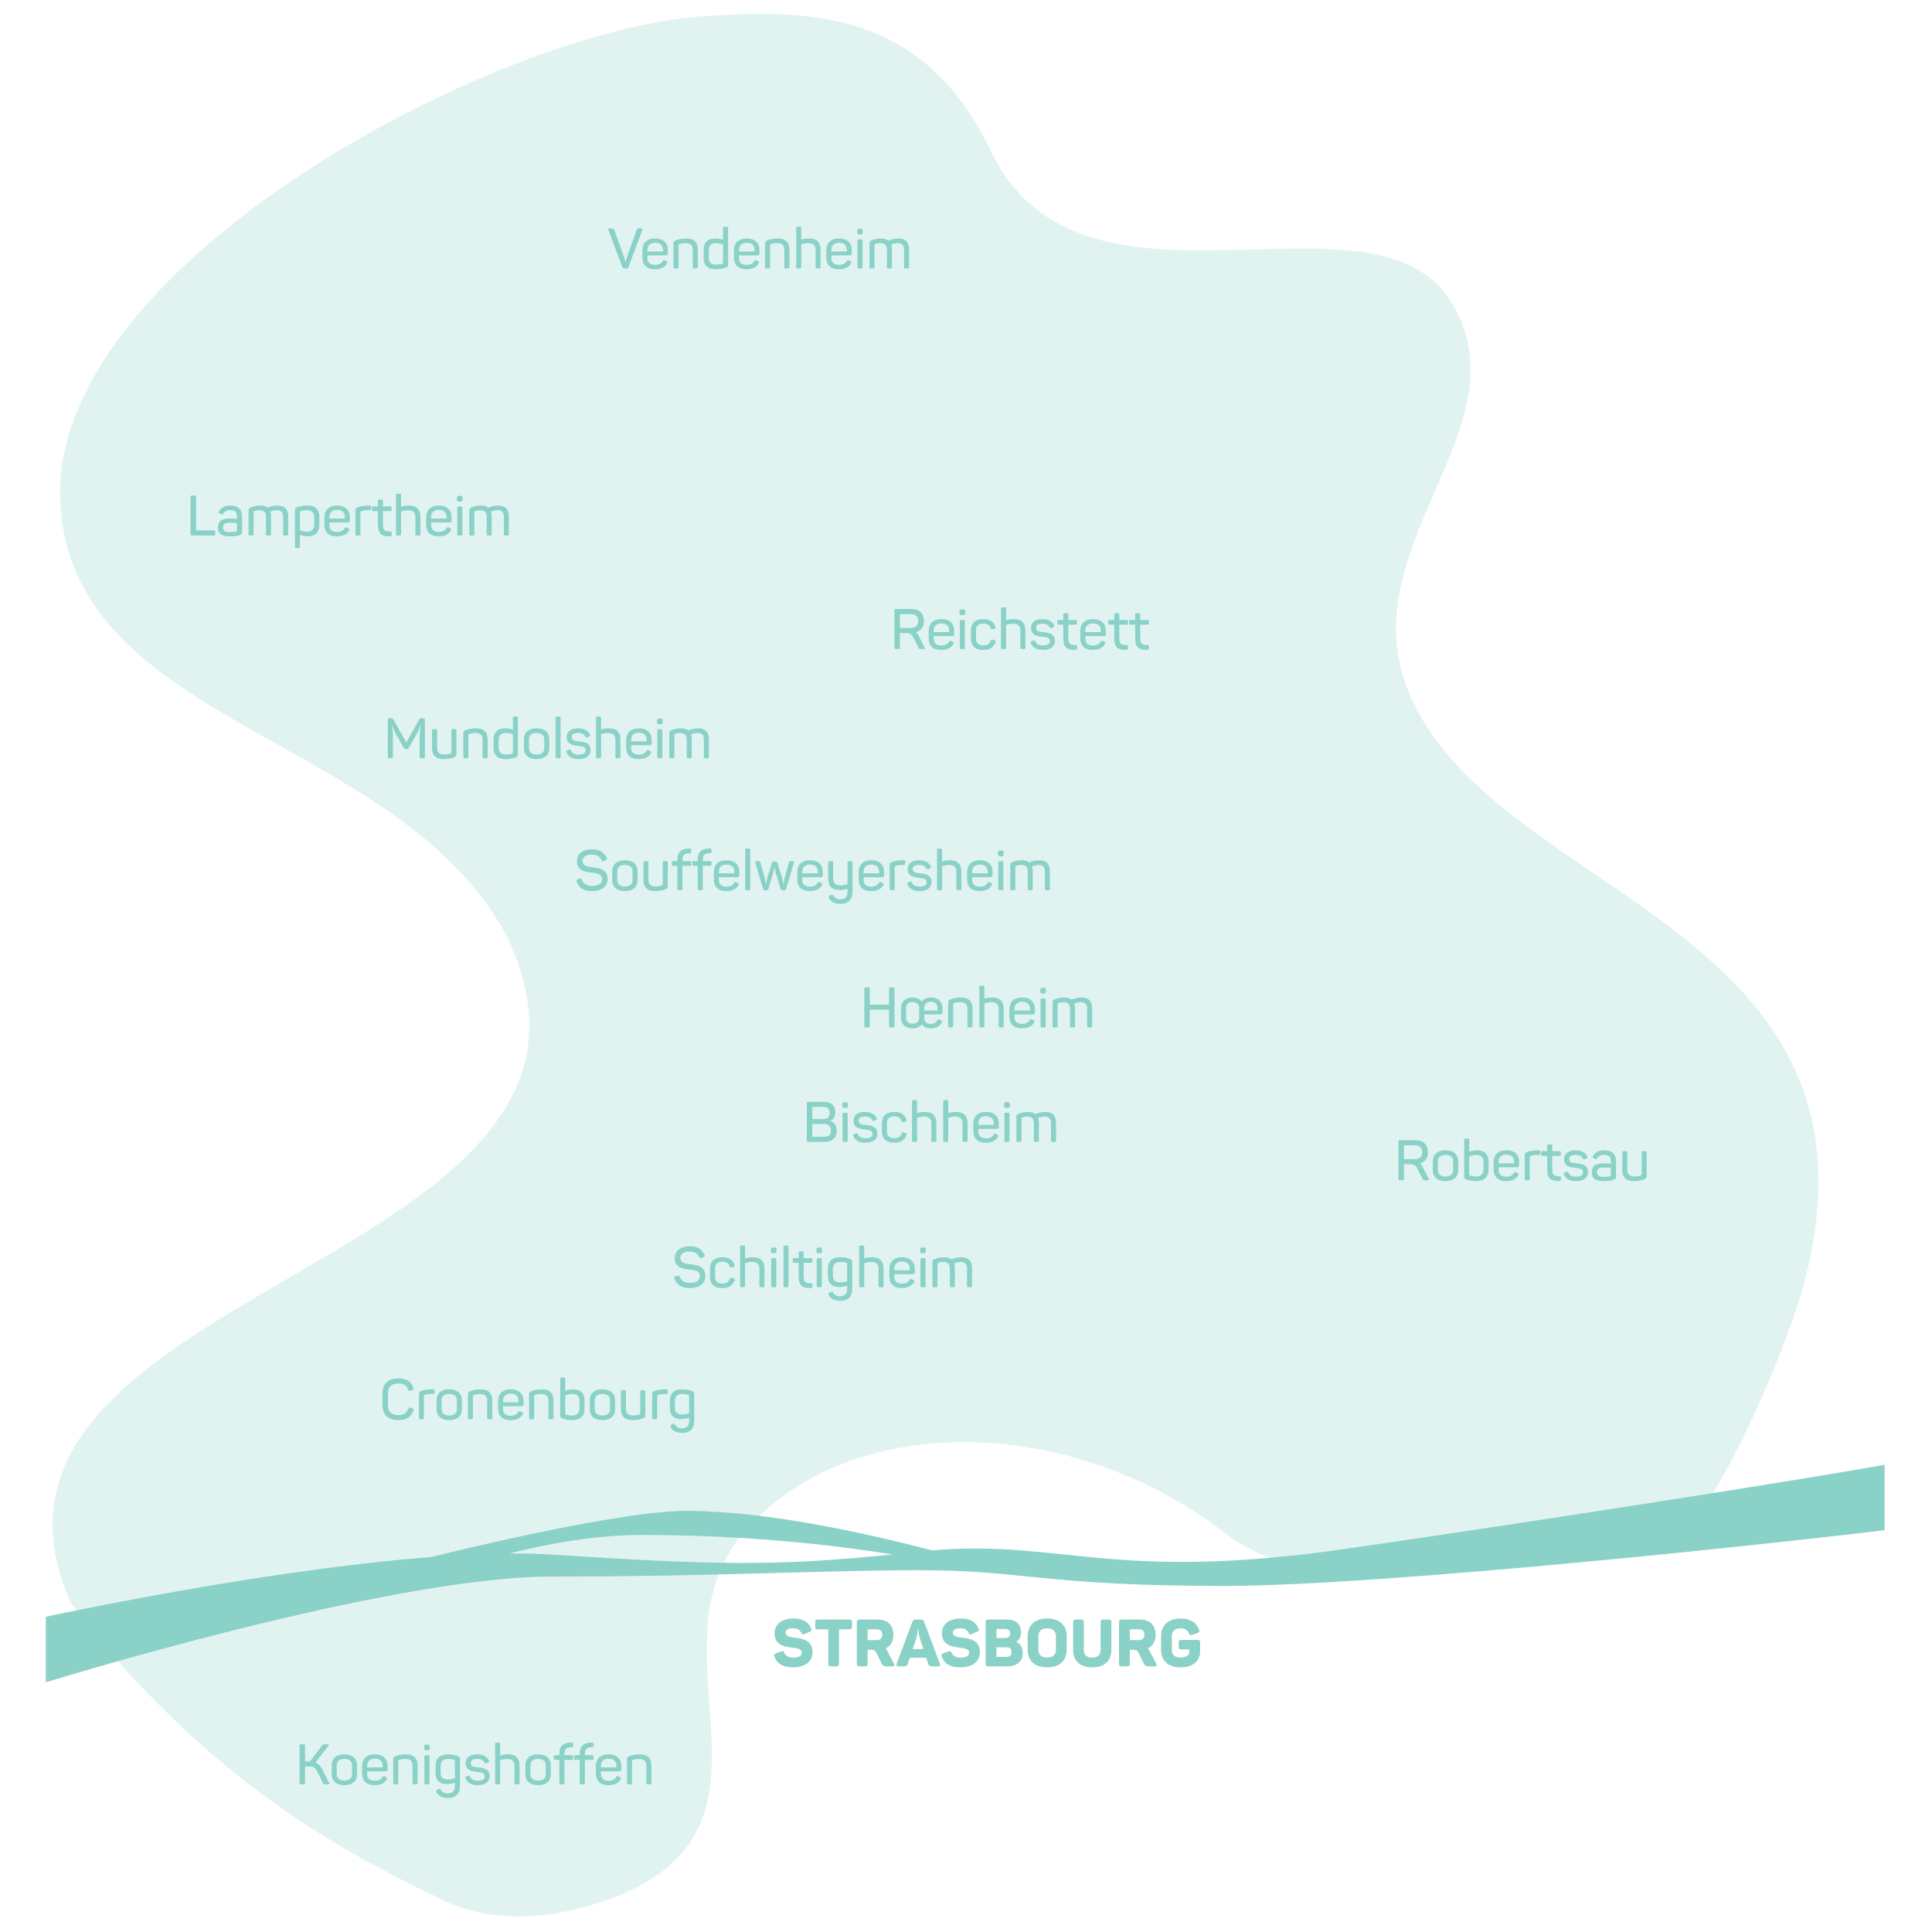 <?xml version="1.0" encoding="UTF-8" standalone="no"?><!DOCTYPE svg PUBLIC "-//W3C//DTD SVG 1.1//EN" "http://www.w3.org/Graphics/SVG/1.1/DTD/svg11.dtd"><svg width="100%" height="100%" viewBox="0 0 834 834" version="1.1" xmlns="http://www.w3.org/2000/svg" xmlns:xlink="http://www.w3.org/1999/xlink" xml:space="preserve" xmlns:serif="http://www.serif.com/" style="fill-rule:evenodd;clip-rule:evenodd;stroke-linejoin:round;stroke-miterlimit:2;"><g><path d="M218.588,403.862c-46.29,-86.89 -188.553,-90.408 -192.613,-187.811c-4.235,-101.594 187.573,-203.103 277.735,-209.042c43.877,-2.89 94.619,-3.58 124.012,58.182c38.859,81.649 163.855,11.035 198.196,64.41c34.188,53.139 -42.712,104.84 -18.397,167.628c35.402,91.417 216.678,100.788 169.737,262.205c-0.766,2.635 -1.626,5.235 -2.578,7.805c-5.14,14.906 -17.832,48.749 -36.909,80.26c-24.265,40.081 -63.271,15.921 -63.271,15.921l1.63,-3.184c-54.127,23.415 -115.176,26.474 -146.707,2.013c-69.057,-53.574 -165.491,-52.287 -208.937,-0c-43.099,51.867 27.779,129.172 -60.811,158.759c-25.054,8.367 -46.054,8.01 -63.543,1.325c-1.019,-0.344 -2.096,-0.784 -3.236,-1.325l-0.004,-0.002c-1.498,-0.656 -2.969,-1.36 -4.409,-2.106c-47.936,-23.061 -93.293,-50.502 -142.737,-107.625l0.044,-0.034l-0.044,-0.007c-1.319,-1.596 -14.714,-18.223 -15.408,-19.802c-60.335,-137.428 257.333,-144.204 188.25,-287.57Z" style="fill:#8ad1c7;fill-opacity:0.25;"/><path d="M402.361,669.262c55.614,-4.772 78.246,13.875 178.894,-0.702c88.303,-12.789 200.439,-30.447 232.288,-36.249l0,28.2c-41.228,5.172 -216.336,24.099 -285.024,24.099c-78.106,-0 -85.757,-6.787 -131.846,-6.787c-41.007,-0 -87.62,2.742 -158.535,2.742c-70.915,-0 -218.348,45.638 -218.348,45.638l-0,-28.27c-0,0 91.728,-20.01 166.314,-25.788c15.681,-3.886 82.108,-19.929 110.099,-19.929c34.452,0 77.939,9.659 106.158,17.046Zm-17.074,1.769c-24.912,-4.021 -62.571,-8.42 -108.1,-8.42c-21.084,0 -42.048,4.097 -57.227,7.997c6.409,-0.037 12.504,0.11 18.178,0.472c68.84,4.396 95.16,5.249 147.149,-0.049Z" style="fill:#8ad1c7;"/><g><path d="M276.923,98.59l-0.901,-0c-0.803,-0 -1.022,0.122 -1.168,0.56l-4.187,11.708c-0.341,0.95 -0.536,2.069 -0.609,2.215l-0.097,0c-0.073,-0.146 -0.292,-1.29 -0.609,-2.239l-4.235,-11.684c-0.146,-0.438 -0.365,-0.56 -1.144,-0.56l-0.95,-0c-0.462,-0 -0.584,0.219 -0.438,0.633l6.086,16.138c0.146,0.414 0.365,0.512 0.803,0.512l0.998,-0c0.438,-0 0.633,-0.098 0.779,-0.536l6.086,-16.114c0.17,-0.414 0.048,-0.633 -0.414,-0.633Z" style="fill:#8ad1c7;fill-rule:nonzero;"/><path d="M277.312,108.156l0,3.019c0,2.969 1.607,5.063 5.404,5.063c2.799,-0 4.382,-1.023 5.234,-2.507c0.267,-0.414 0.219,-0.731 -0.219,-0.95l-0.658,-0.341c-0.438,-0.243 -0.657,-0.194 -0.949,0.22c-0.609,1.022 -1.655,1.679 -3.384,1.679c-2.142,0 -3.261,-1.071 -3.261,-2.921l-0,-1.168l7.935,-0c0.682,-0 0.901,-0.341 0.901,-0.852l-0,-1.412c-0,-2.873 -1.753,-5.039 -5.501,-5.039c-3.603,0 -5.502,1.923 -5.502,5.209Zm8.836,-0.292l0,0.706l-6.669,0l-0,-0.706c-0,-1.899 1.144,-3.067 3.335,-3.067c2.215,0 3.334,1.168 3.334,3.067Z" style="fill:#8ad1c7;fill-rule:nonzero;"/><path d="M291.65,103.775c-0.755,0.316 -0.925,0.608 -0.925,1.363l-0,10.15c-0,0.439 0.146,0.585 0.56,0.585l1.022,-0c0.438,-0 0.584,-0.146 0.584,-0.585l0,-9.469c0,-0.194 0.049,-0.34 0.292,-0.438c0.682,-0.219 1.631,-0.438 2.824,-0.438c2.093,0 3.043,0.974 3.043,2.897l-0,7.448c-0,0.439 0.146,0.585 0.584,0.585l1.022,-0c0.438,-0 0.584,-0.146 0.584,-0.585l0,-7.521c0,-3.019 -1.533,-4.82 -4.941,-4.82c-2.264,0 -3.7,0.438 -4.649,0.828Z" style="fill:#8ad1c7;fill-rule:nonzero;"/><path d="M303.772,107.913l0,3.432c0,3.116 1.631,4.893 5.209,4.893c2.069,-0 3.408,-0.39 4.357,-0.755c0.779,-0.316 0.95,-0.535 0.95,-1.339l-0,-15.7c-0,-0.438 -0.146,-0.584 -0.56,-0.584l-1.022,-0c-0.439,-0 -0.585,0.146 -0.585,0.584l0,5.039c-0.633,-0.171 -1.898,-0.536 -3.408,-0.536c-3.31,0 -4.941,1.801 -4.941,4.966Zm8.349,-2.434l0,7.911c0,0.268 -0.024,0.341 -0.34,0.462c-0.633,0.219 -1.534,0.39 -2.605,0.39c-2.142,-0 -3.213,-1.023 -3.213,-2.97l-0,-3.286c-0,-1.996 0.974,-3.043 3.164,-3.043c1.363,0 2.435,0.365 2.994,0.536Z" style="fill:#8ad1c7;fill-rule:nonzero;"/><path d="M316.844,108.156l-0,3.019c-0,2.969 1.606,5.063 5.404,5.063c2.799,-0 4.381,-1.023 5.233,-2.507c0.268,-0.414 0.219,-0.731 -0.219,-0.95l-0.657,-0.341c-0.438,-0.243 -0.657,-0.194 -0.949,0.22c-0.609,1.022 -1.656,1.679 -3.384,1.679c-2.142,0 -3.262,-1.071 -3.262,-2.921l0,-1.168l7.936,-0c0.681,-0 0.9,-0.341 0.9,-0.852l0,-1.412c0,-2.873 -1.752,-5.039 -5.501,-5.039c-3.603,0 -5.501,1.923 -5.501,5.209Zm8.836,-0.292l-0,0.706l-6.67,0l0,-0.706c0,-1.899 1.144,-3.067 3.335,-3.067c2.215,0 3.335,1.168 3.335,3.067Z" style="fill:#8ad1c7;fill-rule:nonzero;"/><path d="M331.181,103.775c-0.754,0.316 -0.925,0.608 -0.925,1.363l0,10.15c0,0.439 0.146,0.585 0.56,0.585l1.022,-0c0.439,-0 0.585,-0.146 0.585,-0.585l-0,-9.469c-0,-0.194 0.048,-0.34 0.292,-0.438c0.681,-0.219 1.631,-0.438 2.823,-0.438c2.094,0 3.043,0.974 3.043,2.897l0,7.448c0,0.439 0.146,0.585 0.584,0.585l1.023,-0c0.438,-0 0.584,-0.146 0.584,-0.585l-0,-7.521c-0,-3.019 -1.534,-4.82 -4.941,-4.82c-2.264,0 -3.7,0.438 -4.65,0.828Z" style="fill:#8ad1c7;fill-rule:nonzero;"/><path d="M345.324,97.86l-1.022,-0c-0.439,-0 -0.585,0.146 -0.585,0.584l0,16.844c0,0.439 0.146,0.585 0.585,0.585l1.022,-0c0.414,-0 0.56,-0.146 0.56,-0.585l-0,-9.785c0.535,-0.268 1.752,-0.56 3.116,-0.56c2.044,0 3.067,1.022 3.067,2.897l-0,7.448c-0,0.439 0.146,0.585 0.584,0.585l0.998,-0c0.438,-0 0.584,-0.146 0.584,-0.585l0,-7.521c0,-3.043 -1.533,-4.82 -4.941,-4.82c-1.583,0 -2.897,0.292 -3.408,0.536l-0,-5.039c-0,-0.438 -0.146,-0.584 -0.56,-0.584Z" style="fill:#8ad1c7;fill-rule:nonzero;"/><path d="M356.716,108.156l0,3.019c0,2.969 1.607,5.063 5.404,5.063c2.799,-0 4.382,-1.023 5.234,-2.507c0.267,-0.414 0.219,-0.731 -0.22,-0.95l-0.657,-0.341c-0.438,-0.243 -0.657,-0.194 -0.949,0.22c-0.609,1.022 -1.655,1.679 -3.384,1.679c-2.142,0 -3.262,-1.071 -3.262,-2.921l0,-1.168l7.936,-0c0.682,-0 0.901,-0.341 0.901,-0.852l-0,-1.412c-0,-2.873 -1.753,-5.039 -5.502,-5.039c-3.602,0 -5.501,1.923 -5.501,5.209Zm8.836,-0.292l0,0.706l-6.67,0l0,-0.706c0,-1.899 1.145,-3.067 3.335,-3.067c2.215,0 3.335,1.168 3.335,3.067Z" style="fill:#8ad1c7;fill-rule:nonzero;"/><path d="M371.321,98.712l-0.146,-0c-0.876,-0 -1.168,0.292 -1.168,1.168l-0,0.195c-0,0.9 0.292,1.168 1.168,1.168l0.146,0c0.901,0 1.169,-0.292 1.169,-1.168l-0,-0.195c-0,-0.876 -0.268,-1.168 -1.169,-1.168Zm0.438,4.6l-1.022,0c-0.438,0 -0.584,0.146 -0.584,0.584l-0,11.392c-0,0.439 0.146,0.585 0.584,0.585l1.022,-0c0.439,-0 0.585,-0.146 0.585,-0.585l-0,-11.392c-0,-0.438 -0.146,-0.584 -0.585,-0.584Z" style="fill:#8ad1c7;fill-rule:nonzero;"/><path d="M383.492,103.872c-0.73,-0.609 -1.752,-0.925 -3.115,-0.925c-1.948,0 -3.214,0.414 -4.114,0.803c-0.755,0.317 -0.925,0.633 -0.925,1.388l-0,10.15c-0,0.439 0.146,0.585 0.56,0.585l1.022,-0c0.438,-0 0.584,-0.146 0.584,-0.585l0,-9.444c0,-0.219 0.025,-0.365 0.292,-0.511c0.682,-0.244 1.363,-0.39 2.288,-0.39c1.85,0 2.775,0.925 2.775,2.799l0,7.546c0,0.439 0.146,0.585 0.585,0.585l1.022,-0c0.414,-0 0.56,-0.146 0.56,-0.585l-0,-7.619c-0,-0.803 -0.097,-1.509 -0.365,-2.069c0.511,-0.219 1.533,-0.657 2.872,-0.657c1.85,0 2.726,0.925 2.726,2.799l0,7.546c0,0.439 0.146,0.585 0.585,0.585l1.022,-0c0.414,-0 0.56,-0.146 0.56,-0.585l-0,-7.619c-0,-3.018 -1.412,-4.722 -4.601,-4.722c-2.215,0 -3.675,0.657 -4.333,0.925Z" style="fill:#8ad1c7;fill-rule:nonzero;"/></g><g><path d="M83.981,213.885l-1.071,0c-0.463,0 -0.633,0.171 -0.633,0.633l-0,16.017c-0,0.463 0.17,0.633 0.633,0.633l9.371,0c0.487,0 0.658,-0.17 0.658,-0.633l-0,-0.925c-0,-0.462 -0.171,-0.633 -0.658,-0.633l-7.643,0l-0,-14.459c-0,-0.462 -0.17,-0.633 -0.657,-0.633Z" style="fill:#8ad1c7;fill-rule:nonzero;"/><path d="M94.521,220.798c-0.219,0.439 -0.098,0.658 0.316,0.828l0.755,0.341c0.438,0.17 0.535,0.097 0.803,-0.292c0.584,-0.974 1.558,-1.485 3.019,-1.485c2.288,-0 2.896,1.168 2.896,2.897l0,0.925c-0.414,-0.049 -1.582,-0.171 -2.775,-0.171c-3.87,0 -5.428,0.974 -5.428,3.822c-0,2.483 1.047,3.87 5.331,3.87c1.899,0 3.286,-0.243 4.187,-0.633c0.681,-0.292 0.876,-0.535 0.876,-1.387l0,-6.353c0,-2.751 -1.095,-4.918 -5.039,-4.918c-2.483,0 -4.114,0.95 -4.941,2.556Zm7.789,5.015l0,3.067c0,0.341 -0.073,0.414 -0.365,0.535c-0.56,0.195 -1.387,0.293 -2.702,0.293c-2.434,-0 -2.945,-0.779 -2.945,-2.045c-0,-1.388 0.706,-2.045 2.994,-2.045c1.193,0 2.531,0.146 3.018,0.195Z" style="fill:#8ad1c7;fill-rule:nonzero;"/><path d="M115.455,219.167c-0.73,-0.608 -1.753,-0.925 -3.116,-0.925c-1.947,0 -3.213,0.414 -4.114,0.804c-0.754,0.316 -0.925,0.633 -0.925,1.387l0,10.151c0,0.438 0.146,0.584 0.56,0.584l1.023,0c0.438,0 0.584,-0.146 0.584,-0.584l-0,-9.445c-0,-0.219 0.024,-0.365 0.292,-0.511c0.681,-0.243 1.363,-0.389 2.288,-0.389c1.85,-0 2.775,0.925 2.775,2.799l0,7.546c0,0.438 0.146,0.584 0.584,0.584l1.023,0c0.413,0 0.56,-0.146 0.56,-0.584l-0,-7.619c-0,-0.803 -0.098,-1.509 -0.366,-2.069c0.512,-0.219 1.534,-0.657 2.873,-0.657c1.85,-0 2.726,0.925 2.726,2.799l0,7.546c0,0.438 0.146,0.584 0.584,0.584l1.023,0c0.413,0 0.56,-0.146 0.56,-0.584l-0,-7.619c-0,-3.019 -1.412,-4.723 -4.601,-4.723c-2.215,0 -3.676,0.658 -4.333,0.925Z" style="fill:#8ad1c7;fill-rule:nonzero;"/><path d="M128.259,218.948c-0.779,0.317 -0.949,0.585 -0.949,1.388l-0,15.603c-0,0.438 0.146,0.584 0.559,0.584l1.023,0c0.438,0 0.584,-0.146 0.584,-0.584l-0,-5.063c0.633,0.219 1.777,0.657 3.164,0.657c3.53,0 5.185,-1.801 5.185,-4.966l0,-3.432c0,-3.116 -1.606,-4.893 -5.087,-4.893c-2.118,0 -3.53,0.341 -4.479,0.706Zm7.376,4.26l-0,3.286c-0,2.021 -0.974,3.043 -3.165,3.043c-1.29,0 -2.434,-0.438 -2.994,-0.633l-0,-7.789c-0,-0.292 0.049,-0.365 0.365,-0.511c0.657,-0.195 1.509,-0.365 2.58,-0.365c2.142,-0 3.214,1.022 3.214,2.969Z" style="fill:#8ad1c7;fill-rule:nonzero;"/><path d="M140.016,223.452l0,3.018c0,2.97 1.607,5.063 5.404,5.063c2.799,0 4.382,-1.022 5.234,-2.507c0.267,-0.414 0.219,-0.73 -0.219,-0.949l-0.658,-0.341c-0.438,-0.244 -0.657,-0.195 -0.949,0.219c-0.609,1.022 -1.655,1.68 -3.384,1.68c-2.142,-0 -3.261,-1.071 -3.261,-2.921l-0,-1.169l7.935,0c0.682,0 0.901,-0.341 0.901,-0.852l-0,-1.412c-0,-2.872 -1.753,-5.039 -5.502,-5.039c-3.602,0 -5.501,1.924 -5.501,5.21Zm8.836,-0.292l0,0.706l-6.669,-0l-0,-0.706c-0,-1.899 1.144,-3.068 3.334,-3.068c2.216,0 3.335,1.169 3.335,3.068Z" style="fill:#8ad1c7;fill-rule:nonzero;"/><path d="M158.808,218.242c-2.142,0.049 -3.554,0.414 -4.454,0.755c-0.755,0.317 -0.925,0.609 -0.925,1.363l-0,10.224c-0,0.438 0.146,0.584 0.559,0.584l1.023,0c0.438,0 0.584,-0.146 0.584,-0.584l0,-9.445c0,-0.219 0.024,-0.365 0.341,-0.487c0.706,-0.219 1.606,-0.413 2.799,-0.413l0.852,-0c0.438,-0 0.584,-0.147 0.584,-0.585l0,-0.827c0,-0.438 -0.146,-0.585 -0.584,-0.585l-0.779,0Z" style="fill:#8ad1c7;fill-rule:nonzero;"/><path d="M164.723,215.687l-1.022,-0c-0.438,-0 -0.56,0.146 -0.56,0.584l0,2.337l-2.02,-0c-0.438,-0 -0.585,0.146 -0.585,0.584l0,0.852c0,0.438 0.147,0.584 0.585,0.584l2.02,0l0,5.72c0,4.066 1.436,5.258 5.307,5.161c0.462,-0.024 0.608,-0.146 0.608,-0.584l0,-0.877c0,-0.462 -0.146,-0.584 -0.608,-0.584c-2.362,0 -3.14,-0.511 -3.14,-3.164l-0,-5.672l3.188,0c0.414,0 0.56,-0.146 0.56,-0.584l0,-0.852c0,-0.438 -0.146,-0.584 -0.56,-0.584l-3.188,-0l-0,-2.337c-0,-0.438 -0.147,-0.584 -0.585,-0.584Z" style="fill:#8ad1c7;fill-rule:nonzero;"/><path d="M172.561,213.155l-1.022,-0c-0.438,-0 -0.584,0.146 -0.584,0.584l-0,16.845c-0,0.438 0.146,0.584 0.584,0.584l1.022,0c0.414,0 0.56,-0.146 0.56,-0.584l0,-9.786c0.536,-0.267 1.753,-0.559 3.116,-0.559c2.045,-0 3.067,1.022 3.067,2.896l0,7.449c0,0.438 0.146,0.584 0.584,0.584l0.998,0c0.439,0 0.585,-0.146 0.585,-0.584l-0,-7.522c-0,-3.043 -1.534,-4.82 -4.942,-4.82c-1.582,0 -2.896,0.293 -3.408,0.536l0,-5.039c0,-0.438 -0.146,-0.584 -0.56,-0.584Z" style="fill:#8ad1c7;fill-rule:nonzero;"/><path d="M183.954,223.452l-0,3.018c-0,2.97 1.606,5.063 5.403,5.063c2.8,0 4.382,-1.022 5.234,-2.507c0.268,-0.414 0.219,-0.73 -0.219,-0.949l-0.657,-0.341c-0.438,-0.244 -0.658,-0.195 -0.95,0.219c-0.608,1.022 -1.655,1.68 -3.383,1.68c-2.142,-0 -3.262,-1.071 -3.262,-2.921l-0,-1.169l7.936,0c0.681,0 0.9,-0.341 0.9,-0.852l0,-1.412c0,-2.872 -1.752,-5.039 -5.501,-5.039c-3.603,0 -5.501,1.924 -5.501,5.21Zm8.836,-0.292l-0,0.706l-6.67,-0l-0,-0.706c-0,-1.899 1.144,-3.068 3.335,-3.068c2.215,0 3.335,1.169 3.335,3.068Z" style="fill:#8ad1c7;fill-rule:nonzero;"/><path d="M198.559,214.007l-0.146,-0c-0.877,-0 -1.169,0.292 -1.169,1.168l0,0.195c0,0.901 0.292,1.169 1.169,1.169l0.146,-0c0.9,-0 1.168,-0.293 1.168,-1.169l0,-0.195c0,-0.876 -0.268,-1.168 -1.168,-1.168Zm0.438,4.601l-1.022,-0c-0.439,-0 -0.585,0.146 -0.585,0.584l0,11.392c0,0.438 0.146,0.584 0.585,0.584l1.022,0c0.438,0 0.584,-0.146 0.584,-0.584l0,-11.392c0,-0.438 -0.146,-0.584 -0.584,-0.584Z" style="fill:#8ad1c7;fill-rule:nonzero;"/><path d="M210.73,219.167c-0.73,-0.608 -1.753,-0.925 -3.116,-0.925c-1.947,0 -3.213,0.414 -4.114,0.804c-0.754,0.316 -0.925,0.633 -0.925,1.387l0,10.151c0,0.438 0.146,0.584 0.56,0.584l1.022,0c0.439,0 0.585,-0.146 0.585,-0.584l-0,-9.445c-0,-0.219 0.024,-0.365 0.292,-0.511c0.681,-0.243 1.363,-0.389 2.288,-0.389c1.85,-0 2.775,0.925 2.775,2.799l-0,7.546c-0,0.438 0.146,0.584 0.584,0.584l1.023,0c0.413,0 0.559,-0.146 0.559,-0.584l0,-7.619c0,-0.803 -0.097,-1.509 -0.365,-2.069c0.511,-0.219 1.534,-0.657 2.873,-0.657c1.85,-0 2.726,0.925 2.726,2.799l-0,7.546c-0,0.438 0.146,0.584 0.584,0.584l1.023,0c0.413,0 0.559,-0.146 0.559,-0.584l0,-7.619c0,-3.019 -1.411,-4.723 -4.6,-4.723c-2.215,0 -3.676,0.658 -4.333,0.925Z" style="fill:#8ad1c7;fill-rule:nonzero;"/></g><g><path d="M182.772,310.05l-0.925,-0c-0.511,-0 -0.657,0.097 -0.876,0.511l-5.574,9.931l-5.599,-9.955c-0.219,-0.39 -0.365,-0.487 -0.901,-0.487l-0.852,-0c-0.462,-0 -0.633,0.17 -0.633,0.633l0,16.017c0,0.462 0.171,0.633 0.633,0.633l0.925,-0c0.487,-0 0.633,-0.171 0.633,-0.633l0,-8.788c0,-1.436 -0.097,-2.848 -0.389,-4.576l0.146,-0c0.584,1.704 1.071,2.751 1.825,4.041l3.141,5.55c0.219,0.365 0.365,0.462 0.754,0.462l0.609,0c0.389,0 0.56,-0.122 0.754,-0.462l3.092,-5.502c0.73,-1.29 1.339,-2.458 1.947,-4.089l0.122,-0c-0.292,1.704 -0.438,3.213 -0.438,4.576l-0,8.788c-0,0.462 0.146,0.633 0.633,0.633l0.973,-0c0.463,-0 0.633,-0.171 0.633,-0.633l0,-16.017c0,-0.463 -0.17,-0.633 -0.633,-0.633Z" style="fill:#8ad1c7;fill-rule:nonzero;"/><path d="M196.453,314.772l-0.998,0c-0.439,0 -0.585,0.146 -0.585,0.584l0,9.372c0,0.243 -0.048,0.414 -0.365,0.56c-0.706,0.219 -1.558,0.414 -2.75,0.414c-2.094,-0 -3.068,-0.974 -3.068,-2.897l0,-7.449c0,-0.438 -0.146,-0.584 -0.559,-0.584l-1.023,0c-0.438,0 -0.584,0.146 -0.584,0.584l-0,7.522c-0,3.018 1.534,4.82 4.941,4.82c2.264,-0 3.676,-0.463 4.65,-0.828c0.754,-0.316 0.925,-0.608 0.925,-1.363l-0,-10.151c-0,-0.438 -0.146,-0.584 -0.584,-0.584Z" style="fill:#8ad1c7;fill-rule:nonzero;"/><path d="M200.931,315.235c-0.754,0.316 -0.925,0.608 -0.925,1.363l0,10.15c0,0.439 0.147,0.585 0.56,0.585l1.023,-0c0.438,-0 0.584,-0.146 0.584,-0.585l-0,-9.469c-0,-0.194 0.049,-0.34 0.292,-0.438c0.682,-0.219 1.631,-0.438 2.824,-0.438c2.093,-0 3.042,0.974 3.042,2.897l0,7.448c0,0.439 0.147,0.585 0.585,0.585l1.022,-0c0.438,-0 0.584,-0.146 0.584,-0.585l0,-7.521c0,-3.019 -1.533,-4.82 -4.941,-4.82c-2.264,-0 -3.7,0.438 -4.65,0.828Z" style="fill:#8ad1c7;fill-rule:nonzero;"/><path d="M213.054,319.373l-0,3.432c-0,3.116 1.631,4.893 5.209,4.893c2.069,-0 3.408,-0.39 4.357,-0.755c0.779,-0.316 0.95,-0.535 0.95,-1.339l-0,-15.7c-0,-0.438 -0.146,-0.585 -0.56,-0.585l-1.023,0c-0.438,0 -0.584,0.147 -0.584,0.585l0,5.038c-0.633,-0.17 -1.899,-0.535 -3.408,-0.535c-3.31,-0 -4.941,1.801 -4.941,4.966Zm8.349,-2.434l0,7.911c0,0.267 -0.024,0.34 -0.341,0.462c-0.633,0.219 -1.533,0.39 -2.604,0.39c-2.142,-0 -3.213,-1.023 -3.213,-2.97l-0,-3.286c-0,-1.996 0.973,-3.043 3.164,-3.043c1.363,-0 2.434,0.365 2.994,0.536Z" style="fill:#8ad1c7;fill-rule:nonzero;"/><path d="M226.174,319.081l0,3.967c0,2.873 2.021,4.65 5.453,4.65c3.505,-0 5.477,-1.777 5.477,-4.65l-0,-3.967c-0,-2.897 -1.972,-4.674 -5.477,-4.674c-3.432,-0 -5.453,1.777 -5.453,4.674Zm8.763,-0.025l0,3.992c0,1.68 -1.241,2.678 -3.31,2.678c-2.045,0 -3.286,-0.998 -3.286,-2.678l-0,-3.992c-0,-1.679 1.241,-2.677 3.286,-2.677c2.069,-0 3.31,0.998 3.31,2.677Z" style="fill:#8ad1c7;fill-rule:nonzero;"/><path d="M241.997,326.748l-0,-16.844c-0,-0.438 -0.146,-0.585 -0.585,-0.585l-0.998,0c-0.438,0 -0.584,0.147 -0.584,0.585l0,16.844c0,0.439 0.146,0.585 0.584,0.585l0.998,-0c0.439,-0 0.585,-0.146 0.585,-0.585Z" style="fill:#8ad1c7;fill-rule:nonzero;"/><path d="M244.626,318.18c-0,3.14 2.507,3.554 4.941,3.797c2.045,0.195 3.237,0.463 3.237,1.923c0,1.193 -0.973,1.85 -3.042,1.85c-1.704,0 -2.8,-0.486 -3.287,-1.752c-0.194,-0.438 -0.389,-0.487 -0.778,-0.365l-0.828,0.292c-0.438,0.146 -0.536,0.389 -0.365,0.779c0.754,1.996 2.556,2.994 5.331,2.994c3.408,-0 5.087,-1.583 5.087,-3.895c0,-2.872 -2.045,-3.481 -4.82,-3.749c-2.02,-0.17 -3.31,-0.365 -3.31,-1.923c-0,-1.168 0.901,-1.752 2.775,-1.752c1.874,-0 2.653,0.633 3.116,1.582c0.243,0.389 0.365,0.462 0.803,0.268l0.828,-0.341c0.389,-0.171 0.511,-0.414 0.292,-0.852c-0.731,-1.582 -2.264,-2.629 -5.088,-2.629c-3.237,-0 -4.892,1.509 -4.892,3.773Z" style="fill:#8ad1c7;fill-rule:nonzero;"/><path d="M258.914,309.319l-1.022,0c-0.438,0 -0.584,0.147 -0.584,0.585l-0,16.844c-0,0.439 0.146,0.585 0.584,0.585l1.022,-0c0.414,-0 0.56,-0.146 0.56,-0.585l0,-9.785c0.536,-0.268 1.753,-0.56 3.116,-0.56c2.045,-0 3.067,1.022 3.067,2.897l0,7.448c0,0.439 0.146,0.585 0.584,0.585l0.998,-0c0.438,-0 0.584,-0.146 0.584,-0.585l0,-7.521c0,-3.043 -1.533,-4.82 -4.941,-4.82c-1.582,-0 -2.897,0.292 -3.408,0.535l0,-5.038c0,-0.438 -0.146,-0.585 -0.56,-0.585Z" style="fill:#8ad1c7;fill-rule:nonzero;"/><path d="M270.306,319.616l0,3.019c0,2.969 1.607,5.063 5.404,5.063c2.8,-0 4.382,-1.023 5.234,-2.508c0.268,-0.413 0.219,-0.73 -0.219,-0.949l-0.657,-0.341c-0.439,-0.243 -0.658,-0.194 -0.95,0.219c-0.608,1.023 -1.655,1.68 -3.383,1.68c-2.142,0 -3.262,-1.071 -3.262,-2.921l-0,-1.168l7.935,-0c0.682,-0 0.901,-0.341 0.901,-0.852l0,-1.412c0,-2.873 -1.753,-5.039 -5.501,-5.039c-3.603,-0 -5.502,1.923 -5.502,5.209Zm8.837,-0.292l-0,0.706l-6.67,-0l-0,-0.706c-0,-1.899 1.144,-3.067 3.335,-3.067c2.215,-0 3.335,1.168 3.335,3.067Z" style="fill:#8ad1c7;fill-rule:nonzero;"/><path d="M284.912,310.171l-0.146,0c-0.877,0 -1.169,0.293 -1.169,1.169l0,0.195c0,0.9 0.292,1.168 1.169,1.168l0.146,-0c0.9,-0 1.168,-0.292 1.168,-1.168l0,-0.195c0,-0.876 -0.268,-1.169 -1.168,-1.169Zm0.438,4.601l-1.023,0c-0.438,0 -0.584,0.146 -0.584,0.584l0,11.392c0,0.439 0.146,0.585 0.584,0.585l1.023,-0c0.438,-0 0.584,-0.146 0.584,-0.585l-0,-11.392c-0,-0.438 -0.146,-0.584 -0.584,-0.584Z" style="fill:#8ad1c7;fill-rule:nonzero;"/><path d="M297.083,315.332c-0.731,-0.609 -1.753,-0.925 -3.116,-0.925c-1.947,-0 -3.213,0.414 -4.114,0.803c-0.755,0.317 -0.925,0.633 -0.925,1.388l0,10.15c0,0.439 0.146,0.585 0.56,0.585l1.022,-0c0.438,-0 0.585,-0.146 0.585,-0.585l-0,-9.444c-0,-0.219 0.024,-0.365 0.292,-0.512c0.681,-0.243 1.363,-0.389 2.288,-0.389c1.85,-0 2.775,0.925 2.775,2.799l-0,7.546c-0,0.439 0.146,0.585 0.584,0.585l1.022,-0c0.414,-0 0.56,-0.146 0.56,-0.585l0,-7.619c0,-0.803 -0.097,-1.509 -0.365,-2.069c0.511,-0.219 1.534,-0.657 2.872,-0.657c1.85,-0 2.727,0.925 2.727,2.799l-0,7.546c-0,0.439 0.146,0.585 0.584,0.585l1.022,-0c0.414,-0 0.56,-0.146 0.56,-0.585l0,-7.619c0,-3.018 -1.412,-4.722 -4.6,-4.722c-2.216,-0 -3.676,0.657 -4.333,0.925Z" style="fill:#8ad1c7;fill-rule:nonzero;"/></g><g><path d="M249.072,371.808c0,4.089 3.53,4.576 6.524,4.893c2.264,0.267 4.309,0.633 4.309,2.726c-0,2.069 -1.51,3.018 -4.382,3.018c-2.191,0 -3.627,-0.949 -4.406,-2.75c-0.195,-0.463 -0.389,-0.536 -0.828,-0.39l-0.998,0.365c-0.462,0.171 -0.584,0.366 -0.413,0.828c1.071,2.751 2.994,4.163 6.645,4.163c4.382,-0 6.743,-2.069 6.743,-5.283c-0,-3.943 -3.213,-4.576 -6.11,-4.917c-2.434,-0.268 -4.674,-0.633 -4.674,-2.799c0,-1.801 1.412,-2.751 4.065,-2.751c2.215,0 3.36,0.852 4.187,2.459c0.219,0.438 0.39,0.511 0.828,0.316l1.022,-0.462c0.438,-0.195 0.56,-0.414 0.341,-0.852c-1.193,-2.483 -2.994,-3.725 -6.378,-3.725c-4.211,0 -6.475,2.118 -6.475,5.161Z" style="fill:#8ad1c7;fill-rule:nonzero;"/><path d="M264.286,376.043l0,3.968c0,2.873 2.021,4.65 5.453,4.65c3.505,-0 5.477,-1.777 5.477,-4.65l-0,-3.968c-0,-2.896 -1.972,-4.673 -5.477,-4.673c-3.432,-0 -5.453,1.777 -5.453,4.673Zm8.763,-0.024l0,3.992c0,1.68 -1.241,2.678 -3.31,2.678c-2.045,-0 -3.286,-0.998 -3.286,-2.678l-0,-3.992c-0,-1.679 1.241,-2.677 3.286,-2.677c2.069,-0 3.31,0.998 3.31,2.677Z" style="fill:#8ad1c7;fill-rule:nonzero;"/><path d="M287.679,371.735l-0.998,-0c-0.438,-0 -0.584,0.146 -0.584,0.584l-0,9.372c-0,0.243 -0.049,0.414 -0.365,0.56c-0.706,0.219 -1.558,0.414 -2.751,0.414c-2.094,-0 -3.067,-0.974 -3.067,-2.897l-0,-7.449c-0,-0.438 -0.146,-0.584 -0.56,-0.584l-1.022,-0c-0.439,-0 -0.585,0.146 -0.585,0.584l0,7.522c0,3.018 1.534,4.82 4.942,4.82c2.264,-0 3.675,-0.463 4.649,-0.828c0.755,-0.316 0.925,-0.609 0.925,-1.363l0,-10.151c0,-0.438 -0.146,-0.584 -0.584,-0.584Z" style="fill:#8ad1c7;fill-rule:nonzero;"/><path d="M297.732,366.282l-0.219,0c-3.578,0.049 -5.112,1.583 -5.112,5.015l0,0.438l-1.85,-0c-0.414,-0 -0.56,0.146 -0.56,0.584l0,0.852c0,0.438 0.146,0.584 0.56,0.584l1.85,0l0,9.956c0,0.438 0.146,0.584 0.609,0.584l0.973,0c0.463,0 0.609,-0.146 0.609,-0.584l0,-9.956l3.189,0c0.414,0 0.56,-0.146 0.56,-0.584l-0,-0.852c-0,-0.438 -0.146,-0.584 -0.56,-0.584l-3.189,-0l0,-0.438c0,-2.264 0.779,-2.994 3.14,-2.994c0.438,-0 0.584,-0.146 0.584,-0.585l0,-0.851c0,-0.439 -0.146,-0.585 -0.584,-0.585Z" style="fill:#8ad1c7;fill-rule:nonzero;"/><path d="M306.52,366.282l-0.219,0c-3.579,0.049 -5.112,1.583 -5.112,5.015l-0,0.438l-1.85,-0c-0.414,-0 -0.56,0.146 -0.56,0.584l-0,0.852c-0,0.438 0.146,0.584 0.56,0.584l1.85,0l-0,9.956c-0,0.438 0.146,0.584 0.608,0.584l0.974,0c0.462,0 0.609,-0.146 0.609,-0.584l-0,-9.956l3.188,0c0.414,0 0.56,-0.146 0.56,-0.584l0,-0.852c0,-0.438 -0.146,-0.584 -0.56,-0.584l-3.188,-0l-0,-0.438c-0,-2.264 0.778,-2.994 3.14,-2.994c0.438,-0 0.584,-0.146 0.584,-0.585l-0,-0.851c-0,-0.439 -0.146,-0.585 -0.584,-0.585Z" style="fill:#8ad1c7;fill-rule:nonzero;"/><path d="M308.151,376.579l-0,3.018c-0,2.97 1.606,5.064 5.404,5.064c2.799,-0 4.381,-1.023 5.233,-2.508c0.268,-0.413 0.219,-0.73 -0.219,-0.949l-0.657,-0.341c-0.438,-0.243 -0.658,-0.195 -0.95,0.219c-0.608,1.023 -1.655,1.68 -3.383,1.68c-2.142,-0 -3.262,-1.071 -3.262,-2.921l0,-1.169l7.936,0c0.681,0 0.9,-0.34 0.9,-0.852l0,-1.411c0,-2.873 -1.752,-5.039 -5.501,-5.039c-3.603,-0 -5.501,1.923 -5.501,5.209Zm8.836,-0.292l-0,0.706l-6.67,-0l0,-0.706c0,-1.899 1.144,-3.067 3.335,-3.067c2.215,-0 3.335,1.168 3.335,3.067Z" style="fill:#8ad1c7;fill-rule:nonzero;"/><path d="M323.851,383.711l0,-16.844c0,-0.439 -0.146,-0.585 -0.584,-0.585l-0.998,0c-0.438,0 -0.584,0.146 -0.584,0.585l-0,16.844c-0,0.438 0.146,0.584 0.584,0.584l0.998,0c0.438,0 0.584,-0.146 0.584,-0.584Z" style="fill:#8ad1c7;fill-rule:nonzero;"/><path d="M342.254,371.735l-0.633,-0c-0.706,-0 -0.925,0.097 -1.047,0.584l-1.825,6.548c-0.293,1.217 -0.39,2.507 -0.463,2.775l-0.122,0c-0.073,-0.268 -0.243,-1.679 -0.56,-2.799l-2.02,-6.353c-0.146,-0.463 -0.268,-0.585 -0.949,-0.585l-0.438,0c-0.706,0 -0.828,0.122 -0.974,0.609l-1.996,6.378c-0.292,1.022 -0.463,2.482 -0.56,2.75l-0.097,0c-0.073,-0.268 -0.244,-1.752 -0.487,-2.726l-1.826,-6.597c-0.097,-0.487 -0.341,-0.584 -1.022,-0.584l-0.731,-0c-0.584,-0 -0.657,0.146 -0.486,0.682l3.408,11.416c0.121,0.414 0.365,0.511 0.803,0.511l0.633,0c0.438,0 0.681,-0.097 0.803,-0.511l2.166,-7.181c0.268,-0.998 0.414,-2.069 0.463,-2.264l0.097,0c0.073,0.195 0.195,1.266 0.463,2.264l2.166,7.181c0.146,0.389 0.365,0.511 0.828,0.511l0.657,0c0.438,0 0.682,-0.122 0.779,-0.511l3.457,-11.416c0.146,-0.536 0.073,-0.682 -0.487,-0.682Z" style="fill:#8ad1c7;fill-rule:nonzero;"/><path d="M344.177,376.579l-0,3.018c-0,2.97 1.606,5.064 5.404,5.064c2.799,-0 4.381,-1.023 5.233,-2.508c0.268,-0.413 0.219,-0.73 -0.219,-0.949l-0.657,-0.341c-0.438,-0.243 -0.657,-0.195 -0.949,0.219c-0.609,1.023 -1.656,1.68 -3.384,1.68c-2.142,-0 -3.262,-1.071 -3.262,-2.921l0,-1.169l7.936,0c0.681,0 0.9,-0.34 0.9,-0.852l0,-1.411c0,-2.873 -1.752,-5.039 -5.501,-5.039c-3.602,-0 -5.501,1.923 -5.501,5.209Zm8.836,-0.292l-0,0.706l-6.67,-0l0,-0.706c0,-1.899 1.144,-3.067 3.335,-3.067c2.215,-0 3.335,1.168 3.335,3.067Z" style="fill:#8ad1c7;fill-rule:nonzero;"/><path d="M367.448,371.735l-0.998,-0c-0.438,-0 -0.584,0.146 -0.584,0.584l-0,9.372c-0.706,0.219 -1.753,0.511 -3.116,0.511c-2.094,0 -3.067,-0.974 -3.067,-2.897l-0,-6.986c-0,-0.438 -0.146,-0.584 -0.56,-0.584l-1.023,-0c-0.438,-0 -0.584,0.146 -0.584,0.584l0,7.059c0,3.043 1.534,4.82 4.942,4.82c1.533,0 2.604,-0.292 3.408,-0.511l-0,1.314c-0,2.045 -0.998,3.214 -3.116,3.214c-1.607,-0 -2.434,-0.633 -3.019,-1.631c-0.292,-0.39 -0.486,-0.463 -0.949,-0.219l-0.706,0.389c-0.438,0.219 -0.511,0.511 -0.243,0.925c0.852,1.509 2.337,2.483 4.941,2.483c3.773,-0 5.258,-2.094 5.258,-5.258l0,-12.585c0,-0.438 -0.146,-0.584 -0.584,-0.584Z" style="fill:#8ad1c7;fill-rule:nonzero;"/><path d="M370.637,376.579l-0,3.018c-0,2.97 1.606,5.064 5.404,5.064c2.799,-0 4.381,-1.023 5.233,-2.508c0.268,-0.413 0.219,-0.73 -0.219,-0.949l-0.657,-0.341c-0.438,-0.243 -0.657,-0.195 -0.95,0.219c-0.608,1.023 -1.655,1.68 -3.383,1.68c-2.142,-0 -3.262,-1.071 -3.262,-2.921l0,-1.169l7.936,0c0.681,0 0.9,-0.34 0.9,-0.852l0,-1.411c0,-2.873 -1.752,-5.039 -5.501,-5.039c-3.603,-0 -5.501,1.923 -5.501,5.209Zm8.836,-0.292l-0,0.706l-6.67,-0l0,-0.706c0,-1.899 1.144,-3.067 3.335,-3.067c2.215,-0 3.335,1.168 3.335,3.067Z" style="fill:#8ad1c7;fill-rule:nonzero;"/><path d="M389.429,371.37c-2.142,0.048 -3.554,0.414 -4.455,0.754c-0.754,0.317 -0.925,0.609 -0.925,1.364l0,10.223c0,0.438 0.146,0.584 0.56,0.584l1.022,0c0.439,0 0.585,-0.146 0.585,-0.584l-0,-9.444c-0,-0.22 0.024,-0.366 0.34,-0.487c0.706,-0.219 1.607,-0.414 2.8,-0.414l0.852,-0c0.438,-0 0.584,-0.146 0.584,-0.584l-0,-0.828c-0,-0.438 -0.146,-0.584 -0.584,-0.584l-0.779,-0Z" style="fill:#8ad1c7;fill-rule:nonzero;"/><path d="M391.814,375.143c0,3.14 2.507,3.554 4.942,3.797c2.044,0.195 3.237,0.463 3.237,1.923c0,1.193 -0.973,1.85 -3.043,1.85c-1.704,0 -2.799,-0.487 -3.286,-1.752c-0.194,-0.439 -0.389,-0.487 -0.779,-0.366l-0.827,0.293c-0.438,0.146 -0.536,0.389 -0.365,0.779c0.754,1.996 2.555,2.994 5.33,2.994c3.408,-0 5.088,-1.583 5.088,-3.895c-0,-2.873 -2.045,-3.481 -4.82,-3.749c-2.02,-0.17 -3.31,-0.365 -3.31,-1.923c-0,-1.168 0.9,-1.752 2.775,-1.752c1.874,-0 2.653,0.632 3.115,1.582c0.244,0.389 0.366,0.462 0.804,0.268l0.827,-0.341c0.39,-0.171 0.512,-0.414 0.293,-0.852c-0.731,-1.582 -2.264,-2.629 -5.088,-2.629c-3.237,-0 -4.893,1.509 -4.893,3.773Z" style="fill:#8ad1c7;fill-rule:nonzero;"/><path d="M406.103,366.282l-1.022,0c-0.438,0 -0.585,0.146 -0.585,0.585l0,16.844c0,0.438 0.147,0.584 0.585,0.584l1.022,0c0.414,0 0.56,-0.146 0.56,-0.584l-0,-9.785c0.535,-0.268 1.753,-0.56 3.116,-0.56c2.044,-0 3.067,1.022 3.067,2.897l-0,7.448c-0,0.438 0.146,0.584 0.584,0.584l0.998,0c0.438,0 0.584,-0.146 0.584,-0.584l0,-7.521c0,-3.043 -1.533,-4.82 -4.941,-4.82c-1.582,-0 -2.897,0.292 -3.408,0.535l-0,-5.038c-0,-0.439 -0.146,-0.585 -0.56,-0.585Z" style="fill:#8ad1c7;fill-rule:nonzero;"/><path d="M417.495,376.579l0,3.018c0,2.97 1.607,5.064 5.404,5.064c2.799,-0 4.382,-1.023 5.234,-2.508c0.267,-0.413 0.219,-0.73 -0.219,-0.949l-0.658,-0.341c-0.438,-0.243 -0.657,-0.195 -0.949,0.219c-0.609,1.023 -1.655,1.68 -3.384,1.68c-2.142,-0 -3.261,-1.071 -3.261,-2.921l-0,-1.169l7.935,0c0.682,0 0.901,-0.34 0.901,-0.852l-0,-1.411c-0,-2.873 -1.753,-5.039 -5.502,-5.039c-3.602,-0 -5.501,1.923 -5.501,5.209Zm8.836,-0.292l0,0.706l-6.669,-0l-0,-0.706c-0,-1.899 1.144,-3.067 3.334,-3.067c2.216,-0 3.335,1.168 3.335,3.067Z" style="fill:#8ad1c7;fill-rule:nonzero;"/><path d="M432.1,367.134l-0.146,0c-0.876,0 -1.168,0.292 -1.168,1.169l-0,0.194c-0,0.901 0.292,1.169 1.168,1.169l0.146,-0c0.901,-0 1.169,-0.292 1.169,-1.169l-0,-0.194c-0,-0.877 -0.268,-1.169 -1.169,-1.169Zm0.439,4.601l-1.023,-0c-0.438,-0 -0.584,0.146 -0.584,0.584l-0,11.392c-0,0.438 0.146,0.584 0.584,0.584l1.023,0c0.438,0 0.584,-0.146 0.584,-0.584l-0,-11.392c-0,-0.438 -0.146,-0.584 -0.584,-0.584Z" style="fill:#8ad1c7;fill-rule:nonzero;"/><path d="M444.271,372.295c-0.73,-0.609 -1.752,-0.925 -3.115,-0.925c-1.948,-0 -3.214,0.414 -4.114,0.803c-0.755,0.317 -0.925,0.633 -0.925,1.388l-0,10.15c-0,0.438 0.146,0.584 0.56,0.584l1.022,0c0.438,0 0.584,-0.146 0.584,-0.584l0,-9.444c0,-0.22 0.025,-0.366 0.292,-0.512c0.682,-0.243 1.364,-0.389 2.289,-0.389c1.85,-0 2.775,0.925 2.775,2.799l-0,7.546c-0,0.438 0.146,0.584 0.584,0.584l1.022,0c0.414,0 0.56,-0.146 0.56,-0.584l-0,-7.619c-0,-0.803 -0.097,-1.509 -0.365,-2.069c0.511,-0.219 1.533,-0.657 2.872,-0.657c1.85,-0 2.727,0.925 2.727,2.799l-0,7.546c-0,0.438 0.146,0.584 0.584,0.584l1.022,0c0.414,0 0.56,-0.146 0.56,-0.584l-0,-7.619c-0,-3.018 -1.412,-4.722 -4.601,-4.722c-2.215,-0 -3.675,0.657 -4.333,0.925Z" style="fill:#8ad1c7;fill-rule:nonzero;"/></g><g><path d="M291.292,543.172c0,4.089 3.53,4.576 6.524,4.893c2.264,0.268 4.309,0.633 4.309,2.726c-0,2.069 -1.51,3.018 -4.382,3.018c-2.191,0 -3.627,-0.949 -4.406,-2.75c-0.195,-0.463 -0.389,-0.536 -0.827,-0.39l-0.998,0.365c-0.463,0.171 -0.585,0.366 -0.414,0.828c1.071,2.751 2.994,4.163 6.645,4.163c4.382,-0 6.743,-2.069 6.743,-5.283c-0,-3.943 -3.213,-4.576 -6.11,-4.917c-2.434,-0.267 -4.674,-0.633 -4.674,-2.799c0,-1.801 1.412,-2.751 4.065,-2.751c2.216,0 3.36,0.852 4.187,2.459c0.219,0.438 0.39,0.511 0.828,0.316l1.022,-0.462c0.438,-0.195 0.56,-0.414 0.341,-0.852c-1.193,-2.483 -2.994,-3.725 -6.378,-3.725c-4.211,0 -6.475,2.118 -6.475,5.161Z" style="fill:#8ad1c7;fill-rule:nonzero;"/><path d="M306.482,547.627l-0,3.481c-0,3.042 1.704,4.917 5.306,4.917c2.897,-0 4.552,-1.193 5.331,-3.36c0.171,-0.462 0.025,-0.657 -0.413,-0.827l-0.852,-0.244c-0.463,-0.146 -0.633,-0.073 -0.828,0.39c-0.438,1.363 -1.436,2.118 -3.189,2.118c-2.093,-0 -3.164,-1.096 -3.164,-2.897l-0,-3.676c-0,-1.801 1.046,-2.872 3.164,-2.872c1.801,-0 2.726,0.706 3.165,2.045c0.17,0.438 0.389,0.584 0.827,0.389l0.852,-0.268c0.414,-0.146 0.56,-0.365 0.39,-0.827c-0.609,-1.923 -2.191,-3.262 -5.136,-3.262c-3.7,-0 -5.453,1.874 -5.453,4.893Z" style="fill:#8ad1c7;fill-rule:nonzero;"/><path d="M321.087,537.646l-1.022,0c-0.438,0 -0.584,0.146 -0.584,0.585l-0,16.844c-0,0.438 0.146,0.584 0.584,0.584l1.022,0c0.414,0 0.56,-0.146 0.56,-0.584l0,-9.785c0.536,-0.268 1.753,-0.56 3.116,-0.56c2.045,-0 3.067,1.022 3.067,2.897l-0,7.448c-0,0.438 0.146,0.584 0.584,0.584l0.998,0c0.438,0 0.584,-0.146 0.584,-0.584l0,-7.521c0,-3.043 -1.533,-4.82 -4.941,-4.82c-1.582,-0 -2.897,0.292 -3.408,0.535l0,-5.038c0,-0.439 -0.146,-0.585 -0.56,-0.585Z" style="fill:#8ad1c7;fill-rule:nonzero;"/><path d="M334.086,538.498l-0.146,0c-0.877,0 -1.169,0.292 -1.169,1.169l0,0.194c0,0.901 0.292,1.169 1.169,1.169l0.146,-0c0.9,-0 1.168,-0.292 1.168,-1.169l0,-0.194c0,-0.877 -0.268,-1.169 -1.168,-1.169Zm0.438,4.601l-1.022,-0c-0.439,-0 -0.585,0.146 -0.585,0.584l0,11.392c0,0.438 0.146,0.584 0.585,0.584l1.022,0c0.438,0 0.584,-0.146 0.584,-0.584l0,-11.392c0,-0.438 -0.146,-0.584 -0.584,-0.584Z" style="fill:#8ad1c7;fill-rule:nonzero;"/><path d="M340.39,555.075l0,-16.844c0,-0.439 -0.146,-0.585 -0.584,-0.585l-0.998,0c-0.438,0 -0.584,0.146 -0.584,0.585l-0,16.844c-0,0.438 0.146,0.584 0.584,0.584l0.998,0c0.438,0 0.584,-0.146 0.584,-0.584Z" style="fill:#8ad1c7;fill-rule:nonzero;"/><path d="M346.354,540.178l-1.022,-0c-0.438,-0 -0.56,0.146 -0.56,0.584l-0,2.337l-2.02,-0c-0.439,-0 -0.585,0.146 -0.585,0.584l0,0.852c0,0.438 0.146,0.584 0.585,0.584l2.02,0l-0,5.721c-0,4.065 1.436,5.258 5.307,5.16c0.462,-0.024 0.608,-0.146 0.608,-0.584l0,-0.876c0,-0.463 -0.146,-0.584 -0.608,-0.584c-2.362,-0 -3.141,-0.512 -3.141,-3.165l0,-5.672l3.189,0c0.414,0 0.56,-0.146 0.56,-0.584l0,-0.852c0,-0.438 -0.146,-0.584 -0.56,-0.584l-3.189,-0l0,-2.337c0,-0.438 -0.146,-0.584 -0.584,-0.584Z" style="fill:#8ad1c7;fill-rule:nonzero;"/><path d="M353.73,538.498l-0.146,0c-0.877,0 -1.169,0.292 -1.169,1.169l0,0.194c0,0.901 0.292,1.169 1.169,1.169l0.146,-0c0.901,-0 1.168,-0.292 1.168,-1.169l0,-0.194c0,-0.877 -0.267,-1.169 -1.168,-1.169Zm0.438,4.601l-1.022,-0c-0.439,-0 -0.585,0.146 -0.585,0.584l0,11.392c0,0.438 0.146,0.584 0.585,0.584l1.022,0c0.438,0 0.584,-0.146 0.584,-0.584l0,-11.392c0,-0.438 -0.146,-0.584 -0.584,-0.584Z" style="fill:#8ad1c7;fill-rule:nonzero;"/><path d="M357.381,547.773l0,2.994c0,3.018 1.509,4.819 4.917,4.819c1.485,0 2.727,-0.389 3.408,-0.608l0,1.387c0,2.045 -0.974,3.214 -3.091,3.214c-1.607,-0 -2.41,-0.633 -2.994,-1.631c-0.268,-0.39 -0.487,-0.463 -0.95,-0.219l-0.706,0.389c-0.438,0.219 -0.511,0.511 -0.219,0.925c0.828,1.509 2.288,2.483 4.917,2.483c3.749,-0 5.234,-2.093 5.234,-5.258l-0,-11.441c-0,-0.803 -0.146,-0.998 -0.925,-1.339c-0.852,-0.389 -2.361,-0.754 -4.236,-0.754c-3.651,-0 -5.355,1.777 -5.355,5.039Zm7.984,-2.678c0.317,0.146 0.341,0.195 0.341,0.487l0,7.473c-0.584,0.17 -1.679,0.535 -3.116,0.535c-2.02,0 -3.042,-1.022 -3.042,-2.872l-0,-2.872c-0,-2.094 1.046,-3.116 3.334,-3.116c1.023,-0 1.875,0.17 2.483,0.365Z" style="fill:#8ad1c7;fill-rule:nonzero;"/><path d="M372.498,537.646l-1.023,0c-0.438,0 -0.584,0.146 -0.584,0.585l0,16.844c0,0.438 0.146,0.584 0.584,0.584l1.023,0c0.413,0 0.559,-0.146 0.559,-0.584l0,-9.785c0.536,-0.268 1.753,-0.56 3.116,-0.56c2.045,-0 3.067,1.022 3.067,2.897l0,7.448c0,0.438 0.146,0.584 0.585,0.584l0.998,0c0.438,0 0.584,-0.146 0.584,-0.584l-0,-7.521c-0,-3.043 -1.534,-4.82 -4.942,-4.82c-1.582,-0 -2.896,0.292 -3.408,0.535l0,-5.038c0,-0.439 -0.146,-0.585 -0.559,-0.585Z" style="fill:#8ad1c7;fill-rule:nonzero;"/><path d="M383.89,547.943l-0,3.018c-0,2.97 1.606,5.064 5.404,5.064c2.799,-0 4.381,-1.023 5.233,-2.508c0.268,-0.413 0.219,-0.73 -0.219,-0.949l-0.657,-0.341c-0.438,-0.243 -0.657,-0.194 -0.949,0.219c-0.609,1.023 -1.656,1.68 -3.384,1.68c-2.142,-0 -3.262,-1.071 -3.262,-2.921l0,-1.169l7.936,0c0.681,0 0.9,-0.34 0.9,-0.852l0,-1.411c0,-2.873 -1.752,-5.039 -5.501,-5.039c-3.603,-0 -5.501,1.923 -5.501,5.209Zm8.836,-0.292l-0,0.706l-6.67,-0l0,-0.706c0,-1.899 1.144,-3.067 3.335,-3.067c2.215,-0 3.335,1.168 3.335,3.067Z" style="fill:#8ad1c7;fill-rule:nonzero;"/><path d="M398.495,538.498l-0.146,0c-0.876,0 -1.169,0.292 -1.169,1.169l0,0.194c0,0.901 0.293,1.169 1.169,1.169l0.146,-0c0.901,-0 1.168,-0.292 1.168,-1.169l0,-0.194c0,-0.877 -0.267,-1.169 -1.168,-1.169Zm0.438,4.601l-1.022,-0c-0.438,-0 -0.584,0.146 -0.584,0.584l-0,11.392c-0,0.438 0.146,0.584 0.584,0.584l1.022,0c0.438,0 0.584,-0.146 0.584,-0.584l0,-11.392c0,-0.438 -0.146,-0.584 -0.584,-0.584Z" style="fill:#8ad1c7;fill-rule:nonzero;"/><path d="M410.666,543.659c-0.73,-0.609 -1.753,-0.925 -3.116,-0.925c-1.947,-0 -3.213,0.414 -4.114,0.803c-0.754,0.317 -0.925,0.633 -0.925,1.388l0,10.15c0,0.438 0.146,0.584 0.56,0.584l1.023,0c0.438,0 0.584,-0.146 0.584,-0.584l-0,-9.444c-0,-0.22 0.024,-0.366 0.292,-0.512c0.681,-0.243 1.363,-0.389 2.288,-0.389c1.85,-0 2.775,0.925 2.775,2.799l0,7.546c0,0.438 0.146,0.584 0.584,0.584l1.023,0c0.413,0 0.56,-0.146 0.56,-0.584l-0,-7.619c-0,-0.803 -0.098,-1.509 -0.366,-2.069c0.512,-0.219 1.534,-0.657 2.873,-0.657c1.85,-0 2.726,0.925 2.726,2.799l0,7.546c0,0.438 0.146,0.584 0.584,0.584l1.023,0c0.413,0 0.559,-0.146 0.559,-0.584l0,-7.619c0,-3.018 -1.411,-4.722 -4.6,-4.722c-2.215,-0 -3.676,0.657 -4.333,0.925Z" style="fill:#8ad1c7;fill-rule:nonzero;"/></g><g><path d="M355.72,475.64l-6.816,0c-0.462,0 -0.633,0.171 -0.633,0.633l0,16.017c0,0.463 0.171,0.633 0.633,0.633l7.035,0c3.116,0 5.258,-1.655 5.258,-4.698c0,-2.263 -0.998,-3.724 -2.726,-4.235l-0,-0.073c1.412,-0.682 2.093,-1.923 2.093,-3.798c0,-2.896 -1.801,-4.479 -4.844,-4.479Zm2.434,4.82c0,1.753 -0.949,2.605 -2.702,2.605l-4.819,-0l-0,-5.234l4.819,0c1.753,0 2.702,0.877 2.702,2.629Zm0.536,7.522c-0,1.826 -0.998,2.751 -2.824,2.751l-5.233,-0l-0,-5.526l5.233,-0c1.826,-0 2.824,0.974 2.824,2.775Z" style="fill:#8ad1c7;fill-rule:nonzero;"/><path d="M364.897,475.762l-0.146,0c-0.876,0 -1.168,0.292 -1.168,1.169l-0,0.194c-0,0.901 0.292,1.169 1.168,1.169l0.146,-0c0.901,-0 1.168,-0.292 1.168,-1.169l0,-0.194c0,-0.877 -0.267,-1.169 -1.168,-1.169Zm0.438,4.601l-1.022,-0c-0.438,-0 -0.584,0.146 -0.584,0.584l-0,11.392c-0,0.438 0.146,0.584 0.584,0.584l1.022,0c0.438,0 0.584,-0.146 0.584,-0.584l0,-11.392c0,-0.438 -0.146,-0.584 -0.584,-0.584Z" style="fill:#8ad1c7;fill-rule:nonzero;"/><path d="M368.451,483.771c-0,3.14 2.507,3.554 4.941,3.797c2.045,0.195 3.238,0.463 3.238,1.923c-0,1.193 -0.974,1.85 -3.043,1.85c-1.704,0 -2.799,-0.487 -3.286,-1.753c-0.195,-0.438 -0.389,-0.486 -0.779,-0.365l-0.828,0.292c-0.438,0.147 -0.535,0.39 -0.365,0.779c0.755,1.996 2.556,2.994 5.331,2.994c3.408,0 5.088,-1.582 5.088,-3.894c-0,-2.873 -2.045,-3.481 -4.82,-3.749c-2.02,-0.17 -3.311,-0.365 -3.311,-1.923c0,-1.168 0.901,-1.753 2.775,-1.753c1.875,0 2.654,0.633 3.116,1.583c0.244,0.389 0.365,0.462 0.803,0.267l0.828,-0.34c0.39,-0.171 0.511,-0.414 0.292,-0.852c-0.73,-1.583 -2.264,-2.629 -5.087,-2.629c-3.238,-0 -4.893,1.509 -4.893,3.773Z" style="fill:#8ad1c7;fill-rule:nonzero;"/><path d="M380.695,484.89l0,3.481c0,3.043 1.704,4.917 5.307,4.917c2.896,0 4.552,-1.192 5.331,-3.359c0.17,-0.462 0.024,-0.657 -0.414,-0.827l-0.852,-0.244c-0.463,-0.146 -0.633,-0.073 -0.828,0.39c-0.438,1.363 -1.436,2.117 -3.189,2.117c-2.093,0 -3.164,-1.095 -3.164,-2.896l-0,-3.676c-0,-1.801 1.047,-2.872 3.164,-2.872c1.802,-0 2.727,0.706 3.165,2.044c0.17,0.439 0.389,0.585 0.827,0.39l0.852,-0.268c0.414,-0.146 0.56,-0.365 0.39,-0.827c-0.609,-1.923 -2.191,-3.262 -5.136,-3.262c-3.7,-0 -5.453,1.874 -5.453,4.892Z" style="fill:#8ad1c7;fill-rule:nonzero;"/><path d="M395.3,474.91l-1.022,0c-0.438,0 -0.584,0.146 -0.584,0.584l-0,16.845c-0,0.438 0.146,0.584 0.584,0.584l1.022,0c0.414,0 0.56,-0.146 0.56,-0.584l0,-9.785c0.536,-0.268 1.753,-0.56 3.116,-0.56c2.045,-0 3.067,1.022 3.067,2.896l0,7.449c0,0.438 0.146,0.584 0.584,0.584l0.998,0c0.438,0 0.584,-0.146 0.584,-0.584l0,-7.522c0,-3.042 -1.533,-4.819 -4.941,-4.819c-1.582,-0 -2.897,0.292 -3.408,0.535l0,-5.039c0,-0.438 -0.146,-0.584 -0.56,-0.584Z" style="fill:#8ad1c7;fill-rule:nonzero;"/><path d="M408.761,474.91l-1.022,0c-0.438,0 -0.584,0.146 -0.584,0.584l-0,16.845c-0,0.438 0.146,0.584 0.584,0.584l1.022,0c0.414,0 0.56,-0.146 0.56,-0.584l0,-9.785c0.536,-0.268 1.753,-0.56 3.116,-0.56c2.045,-0 3.067,1.022 3.067,2.896l0,7.449c0,0.438 0.146,0.584 0.584,0.584l0.998,0c0.439,0 0.585,-0.146 0.585,-0.584l-0,-7.522c-0,-3.042 -1.534,-4.819 -4.942,-4.819c-1.582,-0 -2.896,0.292 -3.408,0.535l0,-5.039c0,-0.438 -0.146,-0.584 -0.56,-0.584Z" style="fill:#8ad1c7;fill-rule:nonzero;"/><path d="M420.154,485.207l-0,3.018c-0,2.97 1.606,5.063 5.403,5.063c2.8,0 4.382,-1.022 5.234,-2.507c0.268,-0.414 0.219,-0.73 -0.219,-0.949l-0.657,-0.341c-0.438,-0.243 -0.658,-0.195 -0.95,0.219c-0.608,1.023 -1.655,1.68 -3.383,1.68c-2.142,-0 -3.262,-1.071 -3.262,-2.921l-0,-1.169l7.936,0c0.681,0 0.9,-0.34 0.9,-0.852l0,-1.411c0,-2.873 -1.752,-5.039 -5.501,-5.039c-3.603,-0 -5.501,1.923 -5.501,5.209Zm8.836,-0.292l-0,0.706l-6.67,-0l-0,-0.706c-0,-1.899 1.144,-3.067 3.335,-3.067c2.215,-0 3.335,1.168 3.335,3.067Z" style="fill:#8ad1c7;fill-rule:nonzero;"/><path d="M434.759,475.762l-0.146,0c-0.877,0 -1.169,0.292 -1.169,1.169l0,0.194c0,0.901 0.292,1.169 1.169,1.169l0.146,-0c0.9,-0 1.168,-0.292 1.168,-1.169l0,-0.194c0,-0.877 -0.268,-1.169 -1.168,-1.169Zm0.438,4.601l-1.022,-0c-0.439,-0 -0.585,0.146 -0.585,0.584l0,11.392c0,0.438 0.146,0.584 0.585,0.584l1.022,0c0.438,0 0.584,-0.146 0.584,-0.584l0,-11.392c0,-0.438 -0.146,-0.584 -0.584,-0.584Z" style="fill:#8ad1c7;fill-rule:nonzero;"/><path d="M446.93,480.923c-0.73,-0.609 -1.753,-0.925 -3.116,-0.925c-1.947,-0 -3.213,0.414 -4.114,0.803c-0.754,0.316 -0.925,0.633 -0.925,1.388l0,10.15c0,0.438 0.146,0.584 0.56,0.584l1.022,0c0.439,0 0.585,-0.146 0.585,-0.584l-0,-9.445c-0,-0.219 0.024,-0.365 0.292,-0.511c0.681,-0.243 1.363,-0.389 2.288,-0.389c1.85,-0 2.775,0.925 2.775,2.799l-0,7.546c-0,0.438 0.146,0.584 0.584,0.584l1.023,0c0.413,0 0.559,-0.146 0.559,-0.584l0,-7.619c0,-0.803 -0.097,-1.509 -0.365,-2.069c0.511,-0.219 1.534,-0.657 2.873,-0.657c1.85,-0 2.726,0.925 2.726,2.799l-0,7.546c-0,0.438 0.146,0.584 0.584,0.584l1.022,0c0.414,0 0.56,-0.146 0.56,-0.584l0,-7.619c0,-3.018 -1.411,-4.722 -4.6,-4.722c-2.215,-0 -3.676,0.657 -4.333,0.925Z" style="fill:#8ad1c7;fill-rule:nonzero;"/></g><g><path d="M611.151,492.213l-6.84,0c-0.462,0 -0.633,0.171 -0.633,0.633l0,16.017c0,0.463 0.171,0.633 0.633,0.633l1.071,0c0.487,0 0.658,-0.17 0.658,-0.633l-0,-6.304l2.604,-0c1.801,-0 2.507,0.486 3.213,1.923l2.215,4.454c0.219,0.463 0.463,0.56 1.266,0.56l1.071,0c0.487,0 0.536,-0.292 0.341,-0.657l-2.702,-5.234c-0.341,-0.608 -0.682,-1.071 -1.217,-1.363c2.239,-0.511 3.578,-2.215 3.578,-4.844c0,-3.286 -1.996,-5.185 -5.258,-5.185Zm2.8,5.185c-0,1.899 -1.096,2.97 -3.019,2.97l-4.892,-0l-0,-5.964l4.892,-0c1.923,-0 3.019,1.071 3.019,2.994Z" style="fill:#8ad1c7;fill-rule:nonzero;"/><path d="M618.527,501.244l0,3.968c0,2.872 2.02,4.649 5.453,4.649c3.505,0 5.477,-1.777 5.477,-4.649l-0,-3.968c-0,-2.897 -1.972,-4.674 -5.477,-4.674c-3.433,0 -5.453,1.777 -5.453,4.674Zm8.763,-0.024l0,3.992c0,1.679 -1.241,2.677 -3.31,2.677c-2.045,0 -3.287,-0.998 -3.287,-2.677l0,-3.992c0,-1.68 1.242,-2.678 3.287,-2.678c2.069,0 3.31,0.998 3.31,2.678Z" style="fill:#8ad1c7;fill-rule:nonzero;"/><path d="M633.643,491.483l-1.022,-0c-0.414,-0 -0.56,0.146 -0.56,0.584l0,15.701c0,0.779 0.122,0.973 0.901,1.339c0.876,0.365 2.361,0.754 4.26,0.754c3.627,0 5.355,-1.801 5.355,-5.063l-0,-3.408c-0,-3.018 -1.534,-4.82 -4.917,-4.82c-1.509,0 -2.751,0.39 -3.432,0.609l-0,-5.112c-0,-0.438 -0.146,-0.584 -0.585,-0.584Zm6.743,9.98l0,3.262c0,2.093 -1.047,3.14 -3.31,3.14c-1.023,0 -1.899,-0.17 -2.508,-0.389c-0.316,-0.122 -0.34,-0.219 -0.34,-0.463l-0,-7.814c0.584,-0.219 1.752,-0.633 3.115,-0.633c2.045,0 3.043,1.047 3.043,2.897Z" style="fill:#8ad1c7;fill-rule:nonzero;"/><path d="M644.768,501.78l-0,3.018c-0,2.97 1.606,5.063 5.404,5.063c2.799,0 4.381,-1.022 5.233,-2.507c0.268,-0.414 0.219,-0.73 -0.219,-0.949l-0.657,-0.341c-0.438,-0.244 -0.657,-0.195 -0.949,0.219c-0.609,1.022 -1.656,1.679 -3.384,1.679c-2.142,0 -3.262,-1.071 -3.262,-2.921l0,-1.168l7.936,0c0.681,0 0.9,-0.341 0.9,-0.852l0,-1.412c0,-2.872 -1.752,-5.039 -5.501,-5.039c-3.603,0 -5.501,1.923 -5.501,5.21Zm8.836,-0.293l-0,0.706l-6.67,0l0,-0.706c0,-1.898 1.144,-3.067 3.335,-3.067c2.215,0 3.335,1.169 3.335,3.067Z" style="fill:#8ad1c7;fill-rule:nonzero;"/><path d="M663.56,496.57c-2.142,0.049 -3.554,0.414 -4.455,0.755c-0.754,0.316 -0.925,0.609 -0.925,1.363l0,10.224c0,0.438 0.146,0.584 0.56,0.584l1.022,0c0.439,0 0.585,-0.146 0.585,-0.584l-0,-9.445c-0,-0.219 0.024,-0.365 0.34,-0.487c0.706,-0.219 1.607,-0.414 2.8,-0.414l0.852,0c0.438,0 0.584,-0.146 0.584,-0.584l-0,-0.827c-0,-0.439 -0.146,-0.585 -0.584,-0.585l-0.779,0Z" style="fill:#8ad1c7;fill-rule:nonzero;"/><path d="M669.475,494.014l-1.022,0c-0.439,0 -0.56,0.147 -0.56,0.585l-0,2.337l-2.021,-0c-0.438,-0 -0.584,0.146 -0.584,0.584l0,0.852c0,0.438 0.146,0.584 0.584,0.584l2.021,-0l-0,5.72c-0,4.065 1.436,5.258 5.306,5.161c0.463,-0.025 0.609,-0.146 0.609,-0.584l-0,-0.877c-0,-0.462 -0.146,-0.584 -0.609,-0.584c-2.361,0 -3.14,-0.511 -3.14,-3.164l0,-5.672l3.189,-0c0.414,-0 0.56,-0.146 0.56,-0.584l-0,-0.852c-0,-0.438 -0.146,-0.584 -0.56,-0.584l-3.189,-0l0,-2.337c0,-0.438 -0.146,-0.585 -0.584,-0.585Z" style="fill:#8ad1c7;fill-rule:nonzero;"/><path d="M675.195,500.343c0,3.141 2.508,3.554 4.942,3.798c2.045,0.195 3.237,0.462 3.237,1.923c0,1.193 -0.973,1.85 -3.042,1.85c-1.704,-0 -2.8,-0.487 -3.287,-1.753c-0.194,-0.438 -0.389,-0.487 -0.779,-0.365l-0.827,0.292c-0.438,0.146 -0.536,0.39 -0.365,0.779c0.754,1.996 2.556,2.994 5.331,2.994c3.407,0 5.087,-1.582 5.087,-3.895c0,-2.872 -2.045,-3.48 -4.82,-3.748c-2.02,-0.171 -3.31,-0.365 -3.31,-1.923c-0,-1.169 0.9,-1.753 2.775,-1.753c1.874,0 2.653,0.633 3.116,1.582c0.243,0.39 0.365,0.463 0.803,0.268l0.827,-0.341c0.39,-0.17 0.512,-0.414 0.293,-0.852c-0.731,-1.582 -2.264,-2.629 -5.088,-2.629c-3.237,0 -4.893,1.51 -4.893,3.773Z" style="fill:#8ad1c7;fill-rule:nonzero;"/><path d="M687.61,499.126c-0.219,0.438 -0.098,0.658 0.316,0.828l0.755,0.341c0.438,0.17 0.535,0.097 0.803,-0.292c0.584,-0.974 1.558,-1.485 3.019,-1.485c2.288,-0 2.896,1.168 2.896,2.896l0,0.925c-0.414,-0.048 -1.582,-0.17 -2.775,-0.17c-3.87,0 -5.428,0.974 -5.428,3.822c-0,2.483 1.047,3.87 5.331,3.87c1.899,0 3.286,-0.243 4.187,-0.633c0.681,-0.292 0.876,-0.535 0.876,-1.387l0,-6.354c0,-2.75 -1.095,-4.917 -5.039,-4.917c-2.483,0 -4.114,0.95 -4.941,2.556Zm7.789,5.015l0,3.067c0,0.341 -0.073,0.414 -0.365,0.535c-0.56,0.195 -1.387,0.292 -2.702,0.292c-2.434,0 -2.945,-0.778 -2.945,-2.044c-0,-1.388 0.706,-2.045 2.994,-2.045c1.193,0 2.531,0.146 3.018,0.195Z" style="fill:#8ad1c7;fill-rule:nonzero;"/><path d="M710.248,496.936l-0.998,-0c-0.438,-0 -0.584,0.146 -0.584,0.584l-0,9.371c-0,0.244 -0.049,0.414 -0.365,0.56c-0.706,0.219 -1.558,0.414 -2.751,0.414c-2.094,0 -3.067,-0.974 -3.067,-2.897l-0,-7.448c-0,-0.438 -0.146,-0.584 -0.56,-0.584l-1.022,-0c-0.439,-0 -0.585,0.146 -0.585,0.584l0,7.521c0,3.019 1.534,4.82 4.942,4.82c2.264,0 3.675,-0.462 4.649,-0.827c0.755,-0.317 0.925,-0.609 0.925,-1.364l0,-10.15c0,-0.438 -0.146,-0.584 -0.584,-0.584Z" style="fill:#8ad1c7;fill-rule:nonzero;"/></g><g><path d="M385.492,426.251l-1.071,-0c-0.487,-0 -0.633,0.17 -0.633,0.633l0,6.791l-8.325,0l0,-6.791c0,-0.463 -0.17,-0.633 -0.657,-0.633l-1.071,-0c-0.463,-0 -0.633,0.17 -0.633,0.633l-0,16.017c-0,0.462 0.17,0.633 0.633,0.633l1.071,-0c0.487,-0 0.657,-0.171 0.657,-0.633l0,-7.035l8.325,-0l0,7.035c0,0.462 0.146,0.633 0.633,0.633l1.071,-0c0.487,-0 0.633,-0.171 0.633,-0.633l-0,-16.017c-0,-0.463 -0.146,-0.633 -0.633,-0.633Z" style="fill:#8ad1c7;fill-rule:nonzero;"/><path d="M397.931,432.434c-0.73,-1.169 -2.167,-1.826 -3.992,-1.826c-3.189,0 -5.015,1.777 -5.015,4.649l0,3.992c0,2.897 1.826,4.65 5.015,4.65c1.825,-0 3.237,-0.657 3.968,-1.777c0.705,1.12 1.947,1.777 3.87,1.777c2.629,-0 3.895,-0.998 4.747,-2.483c0.267,-0.414 0.194,-0.73 -0.219,-0.949l-0.658,-0.366c-0.438,-0.219 -0.657,-0.17 -0.949,0.244c-0.609,1.022 -1.339,1.655 -2.897,1.655c-1.971,0 -2.823,-1.047 -2.823,-2.897l-0,-1.192l7.01,-0c0.657,-0 0.901,-0.341 0.901,-0.852l-0,-1.437c-0,-2.872 -1.485,-5.014 -5.063,-5.014c-1.899,0 -3.165,0.657 -3.895,1.826Zm6.767,3.067l-0,0.73l-5.72,0l-0,-0.73c-0,-1.899 0.827,-3.043 2.848,-3.043c2.044,0 2.872,1.144 2.872,3.043Zm-7.911,-0.244l-0,3.992c-0,1.68 -1.047,2.678 -2.848,2.678c-1.777,0 -2.824,-0.998 -2.824,-2.678l0,-3.992c0,-1.704 1.047,-2.677 2.824,-2.677c1.801,-0 2.848,0.973 2.848,2.677Z" style="fill:#8ad1c7;fill-rule:nonzero;"/><path d="M410.224,431.436c-0.755,0.316 -0.925,0.608 -0.925,1.363l-0,10.15c-0,0.439 0.146,0.585 0.559,0.585l1.023,-0c0.438,-0 0.584,-0.146 0.584,-0.585l0,-9.469c0,-0.194 0.049,-0.34 0.292,-0.438c0.682,-0.219 1.631,-0.438 2.824,-0.438c2.093,0 3.043,0.974 3.043,2.897l-0,7.448c-0,0.439 0.146,0.585 0.584,0.585l1.022,-0c0.438,-0 0.584,-0.146 0.584,-0.585l0,-7.521c0,-3.019 -1.533,-4.82 -4.941,-4.82c-2.264,0 -3.7,0.438 -4.649,0.828Z" style="fill:#8ad1c7;fill-rule:nonzero;"/><path d="M424.366,425.521l-1.022,-0c-0.438,-0 -0.584,0.146 -0.584,0.584l-0,16.844c-0,0.439 0.146,0.585 0.584,0.585l1.022,-0c0.414,-0 0.56,-0.146 0.56,-0.585l0,-9.785c0.536,-0.268 1.753,-0.56 3.116,-0.56c2.045,0 3.067,1.022 3.067,2.897l0,7.448c0,0.439 0.146,0.585 0.584,0.585l0.998,-0c0.439,-0 0.585,-0.146 0.585,-0.585l-0,-7.521c-0,-3.043 -1.534,-4.82 -4.942,-4.82c-1.582,0 -2.897,0.292 -3.408,0.536l0,-5.039c0,-0.438 -0.146,-0.584 -0.56,-0.584Z" style="fill:#8ad1c7;fill-rule:nonzero;"/><path d="M435.758,435.817l0,3.019c0,2.969 1.607,5.063 5.404,5.063c2.8,-0 4.382,-1.023 5.234,-2.507c0.268,-0.414 0.219,-0.731 -0.219,-0.95l-0.657,-0.341c-0.439,-0.243 -0.658,-0.194 -0.95,0.22c-0.608,1.022 -1.655,1.679 -3.383,1.679c-2.142,0 -3.262,-1.071 -3.262,-2.921l-0,-1.168l7.935,-0c0.682,-0 0.901,-0.341 0.901,-0.852l0,-1.412c0,-2.873 -1.753,-5.039 -5.501,-5.039c-3.603,0 -5.502,1.923 -5.502,5.209Zm8.837,-0.292l-0,0.706l-6.67,0l-0,-0.706c-0,-1.899 1.144,-3.067 3.335,-3.067c2.215,0 3.335,1.168 3.335,3.067Z" style="fill:#8ad1c7;fill-rule:nonzero;"/><path d="M450.364,426.372l-0.146,0c-0.877,0 -1.169,0.293 -1.169,1.169l0,0.195c0,0.9 0.292,1.168 1.169,1.168l0.146,0c0.9,0 1.168,-0.292 1.168,-1.168l0,-0.195c0,-0.876 -0.268,-1.169 -1.168,-1.169Zm0.438,4.601l-1.023,0c-0.438,0 -0.584,0.146 -0.584,0.584l0,11.392c0,0.439 0.146,0.585 0.584,0.585l1.023,-0c0.438,-0 0.584,-0.146 0.584,-0.585l0,-11.392c0,-0.438 -0.146,-0.584 -0.584,-0.584Z" style="fill:#8ad1c7;fill-rule:nonzero;"/><path d="M462.535,431.533c-0.731,-0.609 -1.753,-0.925 -3.116,-0.925c-1.947,0 -3.213,0.414 -4.114,0.803c-0.754,0.317 -0.925,0.633 -0.925,1.388l0,10.15c0,0.439 0.146,0.585 0.56,0.585l1.022,-0c0.439,-0 0.585,-0.146 0.585,-0.585l-0,-9.444c-0,-0.219 0.024,-0.365 0.292,-0.511c0.681,-0.244 1.363,-0.39 2.288,-0.39c1.85,0 2.775,0.925 2.775,2.799l-0,7.546c-0,0.439 0.146,0.585 0.584,0.585l1.022,-0c0.414,-0 0.56,-0.146 0.56,-0.585l0,-7.619c0,-0.803 -0.097,-1.509 -0.365,-2.069c0.511,-0.219 1.534,-0.657 2.873,-0.657c1.85,0 2.726,0.925 2.726,2.799l-0,7.546c-0,0.439 0.146,0.585 0.584,0.585l1.022,-0c0.414,-0 0.56,-0.146 0.56,-0.585l0,-7.619c0,-3.018 -1.412,-4.722 -4.6,-4.722c-2.215,0 -3.676,0.657 -4.333,0.925Z" style="fill:#8ad1c7;fill-rule:nonzero;"/></g><g><path d="M334.369,705.068c0,5.241 4.472,5.811 7.89,6.209c2.107,0.228 3.845,0.627 3.845,2.051c-0,1.623 -1.367,2.25 -3.788,2.25c-1.823,-0 -3.105,-0.741 -3.674,-1.965c-0.371,-0.855 -0.684,-0.997 -1.51,-0.684l-2.079,0.741c-0.798,0.285 -1.025,0.655 -0.741,1.481c1.111,2.99 3.561,4.614 8.004,4.614c5.24,-0 8.459,-2.621 8.459,-6.523c-0,-5.012 -4.045,-5.867 -7.377,-6.265c-2.307,-0.257 -4.272,-0.57 -4.272,-2.108c-0,-1.367 1.025,-1.965 3.361,-1.965c1.794,-0 2.762,0.683 3.36,1.879c0.428,0.769 0.741,0.912 1.481,0.57l2.165,-0.94c0.798,-0.342 1.025,-0.74 0.627,-1.538c-1.311,-2.791 -3.475,-4.187 -7.633,-4.187c-5.326,0 -8.118,2.706 -8.118,6.38Z" style="fill:#8ad1c7;fill-rule:nonzero;"/><path d="M366.61,699.116l-13.528,-0c-0.883,-0 -1.168,0.284 -1.168,1.167l-0,1.909c-0,0.854 0.285,1.139 1.168,1.139l4.471,-0l0,14.839c0,0.883 0.285,1.168 1.14,1.168l2.307,-0c0.882,-0 1.167,-0.285 1.167,-1.168l0,-14.839l4.443,-0c0.883,-0 1.168,-0.285 1.168,-1.139l0,-1.909c0,-0.883 -0.285,-1.167 -1.168,-1.167Z" style="fill:#8ad1c7;fill-rule:nonzero;"/><path d="M378.943,699.116l-7.889,-0c-0.855,-0 -1.168,0.284 -1.168,1.167l-0,17.887c-0,0.883 0.313,1.168 1.168,1.168l2.307,-0c0.854,-0 1.167,-0.285 1.167,-1.168l0,-6.01l1.168,0c1.652,0 2.193,0.37 2.82,1.681l2.107,4.386c0.428,0.883 0.94,1.111 2.393,1.111l2.278,-0c0.855,-0 0.969,-0.542 0.598,-1.225l-2.933,-5.611c-0.2,-0.342 -0.37,-0.684 -0.598,-0.997c2.107,-0.968 3.304,-2.99 3.304,-5.839c-0,-4.129 -2.592,-6.55 -6.722,-6.55Zm1.908,6.55c0,1.481 -0.854,2.336 -2.364,2.336l-3.959,-0l0,-4.671l3.959,-0c1.51,-0 2.364,0.854 2.364,2.335Z" style="fill:#8ad1c7;fill-rule:nonzero;"/><path d="M405.716,718.198l-6.807,-18.171c-0.257,-0.74 -0.627,-0.911 -1.425,-0.911l-2.193,-0c-0.797,-0 -1.139,0.171 -1.424,0.968l-6.807,18.114c-0.285,0.769 -0.085,1.14 0.769,1.14l1.965,-0c1.425,-0 1.795,-0.228 2.08,-1.054l0.911,-2.678l7.035,0l0.883,2.678c0.256,0.826 0.683,1.054 2.108,1.054l2.136,-0c0.826,-0 1.053,-0.371 0.769,-1.14Zm-8.573,-10.766l1.481,4.415l-4.614,-0l1.481,-4.443c0.683,-2.022 0.655,-4.045 0.655,-4.045l0.285,0c-0,0 0.057,2.023 0.712,4.073Z" style="fill:#8ad1c7;fill-rule:nonzero;"/><path d="M406.599,705.068c-0,5.241 4.471,5.811 7.889,6.209c2.108,0.228 3.845,0.627 3.845,2.051c-0,1.623 -1.367,2.25 -3.788,2.25c-1.823,-0 -3.105,-0.741 -3.674,-1.965c-0.37,-0.855 -0.684,-0.997 -1.51,-0.684l-2.079,0.741c-0.797,0.285 -1.025,0.655 -0.74,1.481c1.11,2.99 3.56,4.614 8.003,4.614c5.241,-0 8.459,-2.621 8.459,-6.523c-0,-5.012 -4.044,-5.867 -7.377,-6.265c-2.307,-0.257 -4.272,-0.57 -4.272,-2.108c-0,-1.367 1.025,-1.965 3.361,-1.965c1.794,-0 2.763,0.683 3.361,1.879c0.427,0.769 0.74,0.912 1.481,0.57l2.164,-0.94c0.798,-0.342 1.026,-0.74 0.627,-1.538c-1.31,-2.791 -3.475,-4.187 -7.633,-4.187c-5.326,0 -8.117,2.706 -8.117,6.38Z" style="fill:#8ad1c7;fill-rule:nonzero;"/><path d="M434.681,699.116l-8.003,-0c-0.854,-0 -1.168,0.284 -1.168,1.167l0,17.887c0,0.883 0.314,1.168 1.168,1.168l8.117,-0c3.874,-0 6.722,-1.994 6.722,-5.611c-0,-2.507 -0.997,-4.159 -2.734,-4.899l-0,-0.114c1.395,-0.968 1.965,-2.279 1.965,-4.215c-0,-3.447 -2.279,-5.383 -6.067,-5.383Zm1.367,6.038c0,1.338 -0.74,1.936 -2.079,1.936l-3.816,0l-0,-3.873l3.816,-0c1.339,-0 2.079,0.627 2.079,1.937Zm0.599,8.032c-0,1.395 -0.712,2.05 -2.137,2.05l-4.357,0l-0,-4.13l4.357,0c1.425,0 2.137,0.712 2.137,2.08Z" style="fill:#8ad1c7;fill-rule:nonzero;"/><path d="M443.625,706.35l-0,5.753c-0,4.728 3.019,7.662 8.402,7.662c5.411,-0 8.43,-2.934 8.43,-7.662l0,-5.753c0,-4.728 -3.019,-7.662 -8.43,-7.662c-5.383,0 -8.402,2.934 -8.402,7.662Zm12.19,-0.086l-0,5.925c-0,2.221 -1.367,3.332 -3.788,3.332c-2.393,-0 -3.76,-1.111 -3.76,-3.332l0,-5.925c0,-2.221 1.367,-3.332 3.76,-3.332c2.421,0 3.788,1.111 3.788,3.332Z" style="fill:#8ad1c7;fill-rule:nonzero;"/><path d="M467.862,712.331l0,-12.048c0,-0.883 -0.284,-1.167 -1.139,-1.167l-2.307,-0c-0.883,-0 -1.168,0.284 -1.168,1.167l0,11.934c0,4.586 2.849,7.548 8.232,7.548c5.411,-0 8.259,-2.962 8.259,-7.548l0,-11.934c0,-0.883 -0.313,-1.167 -1.168,-1.167l-2.307,-0c-0.882,-0 -1.167,0.284 -1.167,1.167l-0,12.048c-0,2.051 -1.197,3.218 -3.617,3.218c-2.393,0 -3.618,-1.167 -3.618,-3.218Z" style="fill:#8ad1c7;fill-rule:nonzero;"/><path d="M492.129,699.116l-7.89,-0c-0.854,-0 -1.167,0.284 -1.167,1.167l-0,17.887c-0,0.883 0.313,1.168 1.167,1.168l2.307,-0c0.855,-0 1.168,-0.285 1.168,-1.168l0,-6.01l1.168,0c1.652,0 2.193,0.37 2.819,1.681l2.108,4.386c0.427,0.883 0.94,1.111 2.393,1.111l2.278,-0c0.855,-0 0.968,-0.542 0.598,-1.225l-2.933,-5.611c-0.2,-0.342 -0.371,-0.684 -0.599,-0.997c2.108,-0.968 3.304,-2.99 3.304,-5.839c0,-4.129 -2.591,-6.55 -6.721,-6.55Zm1.908,6.55c-0,1.481 -0.855,2.336 -2.364,2.336l-3.959,-0l0,-4.671l3.959,-0c1.509,-0 2.364,0.854 2.364,2.335Z" style="fill:#8ad1c7;fill-rule:nonzero;"/><path d="M516.879,707.916l-6.892,0c-0.883,0 -1.168,0.285 -1.168,1.168l-0,1.766c-0,0.883 0.285,1.168 1.168,1.168l3.446,-0l-0,1.025c-0,1.424 -1.424,2.478 -3.817,2.478c-2.478,-0 -3.759,-1.139 -3.759,-3.389l-0,-5.811c-0,-2.25 1.281,-3.389 3.759,-3.389c1.909,0 3.048,0.684 3.589,2.079c0.313,0.826 0.655,0.997 1.481,0.712l2.193,-0.769c0.798,-0.284 1.025,-0.683 0.712,-1.481c-1.111,-3.076 -3.759,-4.785 -7.975,-4.785c-5.383,0 -8.402,2.934 -8.402,7.662l0,5.753c0,4.728 3.019,7.662 8.402,7.662c5.412,-0 8.431,-2.934 8.431,-6.779l-0,-3.902c-0,-0.883 -0.313,-1.168 -1.168,-1.168Z" style="fill:#8ad1c7;fill-rule:nonzero;"/></g><g><path d="M393.562,262.907l-6.84,0c-0.463,0 -0.633,0.17 -0.633,0.633l0,16.017c0,0.463 0.17,0.633 0.633,0.633l1.071,-0c0.487,-0 0.657,-0.17 0.657,-0.633l0,-6.305l2.605,0c1.801,0 2.507,0.487 3.213,1.923l2.215,4.455c0.219,0.463 0.463,0.56 1.266,0.56l1.071,-0c0.487,-0 0.535,-0.292 0.341,-0.657l-2.702,-5.234c-0.341,-0.608 -0.682,-1.071 -1.217,-1.363c2.239,-0.511 3.578,-2.215 3.578,-4.844c-0,-3.286 -1.996,-5.185 -5.258,-5.185Zm2.799,5.185c0,1.899 -1.095,2.97 -3.018,2.97l-4.893,-0l0,-5.964l4.893,-0c1.923,-0 3.018,1.071 3.018,2.994Z" style="fill:#8ad1c7;fill-rule:nonzero;"/><path d="M400.889,272.473l-0,3.019c-0,2.97 1.607,5.063 5.404,5.063c2.799,0 4.382,-1.022 5.233,-2.507c0.268,-0.414 0.22,-0.73 -0.219,-0.95l-0.657,-0.34c-0.438,-0.244 -0.657,-0.195 -0.949,0.219c-0.609,1.022 -1.655,1.679 -3.384,1.679c-2.142,0 -3.262,-1.071 -3.262,-2.921l0,-1.168l7.936,-0c0.682,-0 0.901,-0.341 0.901,-0.852l-0,-1.412c-0,-2.872 -1.753,-5.039 -5.502,-5.039c-3.602,0 -5.501,1.923 -5.501,5.209Zm8.836,-0.292l0,0.706l-6.67,0l0,-0.706c0,-1.898 1.145,-3.067 3.335,-3.067c2.215,0 3.335,1.169 3.335,3.067Z" style="fill:#8ad1c7;fill-rule:nonzero;"/><path d="M415.494,263.029l-0.146,-0c-0.876,-0 -1.168,0.292 -1.168,1.168l-0,0.195c-0,0.901 0.292,1.168 1.168,1.168l0.146,0c0.901,0 1.169,-0.292 1.169,-1.168l-0,-0.195c-0,-0.876 -0.268,-1.168 -1.169,-1.168Zm0.438,4.6l-1.022,0c-0.438,0 -0.584,0.146 -0.584,0.585l-0,11.392c-0,0.438 0.146,0.584 0.584,0.584l1.022,-0c0.439,-0 0.585,-0.146 0.585,-0.584l-0,-11.392c-0,-0.439 -0.146,-0.585 -0.585,-0.585Z" style="fill:#8ad1c7;fill-rule:nonzero;"/><path d="M419.121,272.157l0,3.481c0,3.043 1.704,4.917 5.307,4.917c2.896,0 4.552,-1.193 5.331,-3.359c0.17,-0.463 0.024,-0.657 -0.414,-0.828l-0.852,-0.243c-0.463,-0.146 -0.633,-0.073 -0.828,0.389c-0.438,1.363 -1.436,2.118 -3.189,2.118c-2.093,0 -3.164,-1.095 -3.164,-2.897l-0,-3.675c-0,-1.802 1.047,-2.873 3.164,-2.873c1.802,0 2.727,0.706 3.165,2.045c0.17,0.438 0.389,0.584 0.828,0.39l0.852,-0.268c0.413,-0.146 0.559,-0.365 0.389,-0.828c-0.609,-1.923 -2.191,-3.262 -5.136,-3.262c-3.7,0 -5.453,1.875 -5.453,4.893Z" style="fill:#8ad1c7;fill-rule:nonzero;"/><path d="M433.726,262.177l-1.022,-0c-0.438,-0 -0.584,0.146 -0.584,0.584l-0,16.845c-0,0.438 0.146,0.584 0.584,0.584l1.022,-0c0.414,-0 0.56,-0.146 0.56,-0.584l0,-9.786c0.536,-0.268 1.753,-0.56 3.116,-0.56c2.045,0 3.067,1.023 3.067,2.897l0,7.449c0,0.438 0.146,0.584 0.584,0.584l0.998,-0c0.439,-0 0.585,-0.146 0.585,-0.584l-0,-7.522c-0,-3.043 -1.534,-4.82 -4.942,-4.82c-1.582,0 -2.897,0.292 -3.408,0.536l0,-5.039c0,-0.438 -0.146,-0.584 -0.56,-0.584Z" style="fill:#8ad1c7;fill-rule:nonzero;"/><path d="M445.07,271.037c-0,3.14 2.507,3.554 4.941,3.798c2.045,0.194 3.238,0.462 3.238,1.923c-0,1.192 -0.974,1.85 -3.043,1.85c-1.704,-0 -2.799,-0.487 -3.286,-1.753c-0.195,-0.438 -0.39,-0.487 -0.779,-0.365l-0.828,0.292c-0.438,0.146 -0.535,0.39 -0.365,0.779c0.755,1.996 2.556,2.994 5.331,2.994c3.408,0 5.088,-1.582 5.088,-3.895c-0,-2.872 -2.045,-3.481 -4.82,-3.748c-2.021,-0.171 -3.311,-0.365 -3.311,-1.923c0,-1.169 0.901,-1.753 2.775,-1.753c1.875,-0 2.654,0.633 3.116,1.582c0.244,0.39 0.365,0.463 0.803,0.268l0.828,-0.341c0.389,-0.17 0.511,-0.414 0.292,-0.852c-0.73,-1.582 -2.264,-2.629 -5.087,-2.629c-3.238,0 -4.893,1.509 -4.893,3.773Z" style="fill:#8ad1c7;fill-rule:nonzero;"/><path d="M460.576,264.708l-1.023,0c-0.438,0 -0.559,0.146 -0.559,0.585l-0,2.336l-2.021,0c-0.438,0 -0.584,0.146 -0.584,0.585l-0,0.852c-0,0.438 0.146,0.584 0.584,0.584l2.021,-0l-0,5.72c-0,4.065 1.436,5.258 5.306,5.161c0.463,-0.025 0.609,-0.146 0.609,-0.584l-0,-0.877c-0,-0.462 -0.146,-0.584 -0.609,-0.584c-2.361,-0 -3.14,-0.511 -3.14,-3.164l-0,-5.672l3.189,-0c0.414,-0 0.56,-0.146 0.56,-0.584l-0,-0.852c-0,-0.439 -0.146,-0.585 -0.56,-0.585l-3.189,0l-0,-2.336c-0,-0.439 -0.146,-0.585 -0.584,-0.585Z" style="fill:#8ad1c7;fill-rule:nonzero;"/><path d="M466.345,272.473l-0,3.019c-0,2.97 1.606,5.063 5.404,5.063c2.799,0 4.381,-1.022 5.233,-2.507c0.268,-0.414 0.219,-0.73 -0.219,-0.95l-0.657,-0.34c-0.438,-0.244 -0.657,-0.195 -0.949,0.219c-0.609,1.022 -1.656,1.679 -3.384,1.679c-2.142,0 -3.262,-1.071 -3.262,-2.921l0,-1.168l7.936,-0c0.681,-0 0.9,-0.341 0.9,-0.852l0,-1.412c0,-2.872 -1.752,-5.039 -5.501,-5.039c-3.602,0 -5.501,1.923 -5.501,5.209Zm8.836,-0.292l-0,0.706l-6.67,0l0,-0.706c0,-1.898 1.144,-3.067 3.335,-3.067c2.215,0 3.335,1.169 3.335,3.067Z" style="fill:#8ad1c7;fill-rule:nonzero;"/><path d="M482.581,264.708l-1.022,0c-0.439,0 -0.56,0.146 -0.56,0.585l-0,2.336l-2.021,0c-0.438,0 -0.584,0.146 -0.584,0.585l0,0.852c0,0.438 0.146,0.584 0.584,0.584l2.021,-0l-0,5.72c-0,4.065 1.436,5.258 5.306,5.161c0.463,-0.025 0.609,-0.146 0.609,-0.584l-0,-0.877c-0,-0.462 -0.146,-0.584 -0.609,-0.584c-2.361,-0 -3.14,-0.511 -3.14,-3.164l0,-5.672l3.189,-0c0.414,-0 0.56,-0.146 0.56,-0.584l-0,-0.852c-0,-0.439 -0.146,-0.585 -0.56,-0.585l-3.189,0l0,-2.336c0,-0.439 -0.146,-0.585 -0.584,-0.585Z" style="fill:#8ad1c7;fill-rule:nonzero;"/><path d="M491.636,264.708l-1.022,0c-0.438,0 -0.56,0.146 -0.56,0.585l0,2.336l-2.02,0c-0.439,0 -0.585,0.146 -0.585,0.585l0,0.852c0,0.438 0.146,0.584 0.585,0.584l2.02,-0l0,5.72c0,4.065 1.436,5.258 5.307,5.161c0.462,-0.025 0.608,-0.146 0.608,-0.584l0,-0.877c0,-0.462 -0.146,-0.584 -0.608,-0.584c-2.362,-0 -3.141,-0.511 -3.141,-3.164l0,-5.672l3.189,-0c0.414,-0 0.56,-0.146 0.56,-0.584l0,-0.852c0,-0.439 -0.146,-0.585 -0.56,-0.585l-3.189,0l0,-2.336c0,-0.439 -0.146,-0.585 -0.584,-0.585Z" style="fill:#8ad1c7;fill-rule:nonzero;"/></g><g><path d="M165.118,601.257l0,5.55c0,3.846 2.434,6.231 6.816,6.231c3.7,0 5.696,-1.509 6.572,-4.186c0.171,-0.463 0.049,-0.682 -0.414,-0.828l-0.998,-0.365c-0.462,-0.171 -0.657,-0.073 -0.827,0.414c-0.609,1.825 -1.85,2.775 -4.333,2.775c-2.872,-0 -4.455,-1.485 -4.455,-4.017l0,-5.598c0,-2.556 1.558,-4.017 4.455,-4.017c2.434,0 3.7,0.901 4.308,2.726c0.171,0.463 0.366,0.536 0.828,0.39l0.998,-0.341c0.463,-0.17 0.56,-0.365 0.414,-0.828c-0.876,-2.677 -2.897,-4.138 -6.548,-4.138c-4.406,0 -6.816,2.386 -6.816,6.232Z" style="fill:#8ad1c7;fill-rule:nonzero;"/><path d="M186.223,599.748c-2.142,0.048 -3.554,0.413 -4.455,0.754c-0.754,0.317 -0.925,0.609 -0.925,1.363l0,10.224c0,0.438 0.146,0.584 0.56,0.584l1.022,0c0.439,0 0.585,-0.146 0.585,-0.584l-0,-9.445c-0,-0.219 0.024,-0.365 0.34,-0.486c0.706,-0.22 1.607,-0.414 2.8,-0.414l0.852,-0c0.438,-0 0.584,-0.146 0.584,-0.585l-0,-0.827c-0,-0.438 -0.146,-0.584 -0.584,-0.584l-0.779,-0Z" style="fill:#8ad1c7;fill-rule:nonzero;"/><path d="M188.462,604.421l0,3.968c0,2.872 2.021,4.649 5.453,4.649c3.505,0 5.477,-1.777 5.477,-4.649l-0,-3.968c-0,-2.896 -1.972,-4.673 -5.477,-4.673c-3.432,-0 -5.453,1.777 -5.453,4.673Zm8.763,-0.024l0,3.992c0,1.68 -1.241,2.678 -3.31,2.678c-2.045,-0 -3.286,-0.998 -3.286,-2.678l-0,-3.992c-0,-1.68 1.241,-2.678 3.286,-2.678c2.069,0 3.31,0.998 3.31,2.678Z" style="fill:#8ad1c7;fill-rule:nonzero;"/><path d="M202.921,600.575c-0.754,0.317 -0.925,0.609 -0.925,1.363l0,10.151c0,0.438 0.146,0.584 0.56,0.584l1.023,0c0.438,0 0.584,-0.146 0.584,-0.584l-0,-9.469c-0,-0.195 0.049,-0.341 0.292,-0.438c0.682,-0.219 1.631,-0.438 2.824,-0.438c2.093,-0 3.042,0.973 3.042,2.896l0,7.449c0,0.438 0.146,0.584 0.585,0.584l1.022,0c0.438,0 0.584,-0.146 0.584,-0.584l0,-7.522c0,-3.018 -1.533,-4.819 -4.941,-4.819c-2.264,-0 -3.7,0.438 -4.65,0.827Z" style="fill:#8ad1c7;fill-rule:nonzero;"/><path d="M214.995,604.957l0,3.018c0,2.97 1.607,5.063 5.404,5.063c2.799,0 4.382,-1.022 5.234,-2.507c0.267,-0.414 0.219,-0.73 -0.22,-0.949l-0.657,-0.341c-0.438,-0.243 -0.657,-0.195 -0.949,0.219c-0.609,1.023 -1.655,1.68 -3.384,1.68c-2.142,-0 -3.262,-1.071 -3.262,-2.921l0,-1.169l7.936,0c0.682,0 0.901,-0.341 0.901,-0.852l-0,-1.412c-0,-2.872 -1.753,-5.038 -5.502,-5.038c-3.602,-0 -5.501,1.923 -5.501,5.209Zm8.836,-0.292l0,0.706l-6.67,-0l0,-0.706c0,-1.899 1.145,-3.067 3.335,-3.067c2.215,-0 3.335,1.168 3.335,3.067Z" style="fill:#8ad1c7;fill-rule:nonzero;"/><path d="M229.333,600.575c-0.755,0.317 -0.925,0.609 -0.925,1.363l-0,10.151c-0,0.438 0.146,0.584 0.559,0.584l1.023,0c0.438,0 0.584,-0.146 0.584,-0.584l-0,-9.469c-0,-0.195 0.049,-0.341 0.292,-0.438c0.682,-0.219 1.631,-0.438 2.824,-0.438c2.093,-0 3.043,0.973 3.043,2.896l-0,7.449c-0,0.438 0.146,0.584 0.584,0.584l1.022,0c0.438,0 0.584,-0.146 0.584,-0.584l0,-7.522c0,-3.018 -1.533,-4.819 -4.941,-4.819c-2.264,-0 -3.7,0.438 -4.649,0.827Z" style="fill:#8ad1c7;fill-rule:nonzero;"/><path d="M243.402,594.66l-1.022,0c-0.414,0 -0.56,0.146 -0.56,0.584l0,15.701c0,0.779 0.122,0.974 0.901,1.339c0.876,0.365 2.361,0.754 4.26,0.754c3.626,0 5.355,-1.801 5.355,-5.063l-0,-3.408c-0,-3.018 -1.534,-4.819 -4.917,-4.819c-1.51,-0 -2.751,0.389 -3.433,0.608l0,-5.112c0,-0.438 -0.146,-0.584 -0.584,-0.584Zm6.743,9.98l-0,3.262c-0,2.094 -1.047,3.14 -3.311,3.14c-1.022,0 -1.898,-0.17 -2.507,-0.389c-0.316,-0.122 -0.341,-0.219 -0.341,-0.463l0,-7.813c0.585,-0.219 1.753,-0.633 3.116,-0.633c2.045,-0 3.043,1.046 3.043,2.896Z" style="fill:#8ad1c7;fill-rule:nonzero;"/><path d="M254.575,604.421l0,3.968c0,2.872 2.021,4.649 5.453,4.649c3.505,0 5.477,-1.777 5.477,-4.649l-0,-3.968c-0,-2.896 -1.972,-4.673 -5.477,-4.673c-3.432,-0 -5.453,1.777 -5.453,4.673Zm8.763,-0.024l0,3.992c0,1.68 -1.241,2.678 -3.31,2.678c-2.045,-0 -3.286,-0.998 -3.286,-2.678l-0,-3.992c-0,-1.68 1.241,-2.678 3.286,-2.678c2.069,0 3.31,0.998 3.31,2.678Z" style="fill:#8ad1c7;fill-rule:nonzero;"/><path d="M277.968,600.113l-0.998,-0c-0.438,-0 -0.584,0.146 -0.584,0.584l-0,9.372c-0,0.243 -0.049,0.414 -0.365,0.56c-0.706,0.219 -1.558,0.413 -2.751,0.413c-2.093,0 -3.067,-0.973 -3.067,-2.896l-0,-7.449c-0,-0.438 -0.146,-0.584 -0.56,-0.584l-1.022,-0c-0.439,-0 -0.585,0.146 -0.585,0.584l0,7.522c0,3.018 1.534,4.819 4.942,4.819c2.264,0 3.676,-0.462 4.649,-0.827c0.755,-0.317 0.925,-0.609 0.925,-1.363l0,-10.151c0,-0.438 -0.146,-0.584 -0.584,-0.584Z" style="fill:#8ad1c7;fill-rule:nonzero;"/><path d="M286.902,599.748c-2.143,0.048 -3.554,0.413 -4.455,0.754c-0.755,0.317 -0.925,0.609 -0.925,1.363l-0,10.224c-0,0.438 0.146,0.584 0.56,0.584l1.022,0c0.438,0 0.584,-0.146 0.584,-0.584l0,-9.445c0,-0.219 0.025,-0.365 0.341,-0.486c0.706,-0.22 1.607,-0.414 2.799,-0.414l0.852,-0c0.439,-0 0.585,-0.146 0.585,-0.585l-0,-0.827c-0,-0.438 -0.146,-0.584 -0.585,-0.584l-0.778,-0Z" style="fill:#8ad1c7;fill-rule:nonzero;"/><path d="M289.165,604.786l0,2.995c0,3.018 1.51,4.819 4.917,4.819c1.485,0 2.727,-0.389 3.408,-0.608l0,1.387c0,2.045 -0.973,3.213 -3.091,3.213c-1.607,0 -2.41,-0.633 -2.994,-1.631c-0.268,-0.389 -0.487,-0.462 -0.95,-0.219l-0.705,0.39c-0.439,0.219 -0.512,0.511 -0.22,0.925c0.828,1.509 2.289,2.483 4.918,2.483c3.748,-0 5.233,-2.094 5.233,-5.258l0,-11.441c0,-0.803 -0.146,-0.998 -0.925,-1.339c-0.852,-0.389 -2.361,-0.754 -4.235,-0.754c-3.652,-0 -5.356,1.777 -5.356,5.038Zm7.985,-2.677c0.316,0.146 0.34,0.195 0.34,0.487l0,7.473c-0.584,0.17 -1.679,0.535 -3.115,0.535c-2.021,0 -3.043,-1.022 -3.043,-2.872l-0,-2.873c-0,-2.093 1.046,-3.115 3.335,-3.115c1.022,-0 1.874,0.17 2.483,0.365Z" style="fill:#8ad1c7;fill-rule:nonzero;"/></g><g><path d="M142.08,769.597l-3.095,-5.972c-0.707,-1.414 -1.536,-2.316 -2.803,-2.754l5.63,-7.313c0.244,-0.292 0.122,-0.609 -0.317,-0.609l-1.194,-0c-0.756,-0 -0.926,0.073 -1.292,0.536l-5.192,6.923l-2.145,-0l0,-6.825c0,-0.464 -0.17,-0.634 -0.658,-0.634l-1.072,-0c-0.463,-0 -0.634,0.17 -0.634,0.634l-0,16.038c-0,0.463 0.171,0.634 0.634,0.634l1.072,0c0.488,0 0.658,-0.171 0.658,-0.634l0,-7.068l1.902,-0c1.828,-0 2.51,0.487 3.241,1.925l2.584,5.216c0.22,0.464 0.488,0.561 1.268,0.561l1.072,0c0.488,0 0.536,-0.292 0.341,-0.658Z" style="fill:#8ad1c7;fill-rule:nonzero;"/><path d="M143.177,761.992l0,3.973c0,2.876 2.023,4.656 5.46,4.656c3.51,-0 5.485,-1.78 5.485,-4.656l-0,-3.973c-0,-2.901 -1.975,-4.68 -5.485,-4.68c-3.437,-0 -5.46,1.779 -5.46,4.68Zm8.775,-0.024l0,3.997c0,1.682 -1.243,2.681 -3.315,2.681c-2.047,0 -3.29,-0.999 -3.29,-2.681l-0,-3.997c-0,-1.682 1.243,-2.682 3.29,-2.682c2.072,0 3.315,1 3.315,2.682Z" style="fill:#8ad1c7;fill-rule:nonzero;"/><path d="M156.315,762.528l0,3.023c0,2.973 1.609,5.07 5.412,5.07c2.803,-0 4.387,-1.024 5.24,-2.511c0.268,-0.414 0.22,-0.731 -0.219,-0.951l-0.658,-0.341c-0.439,-0.244 -0.658,-0.195 -0.951,0.22c-0.609,1.023 -1.657,1.681 -3.388,1.681c-2.145,0 -3.266,-1.072 -3.266,-2.925l-0,-1.17l7.946,0c0.683,0 0.902,-0.341 0.902,-0.853l-0,-1.413c-0,-2.877 -1.755,-5.046 -5.509,-5.046c-3.607,-0 -5.509,1.926 -5.509,5.216Zm8.849,-0.292l-0,0.707l-6.679,-0l-0,-0.707c-0,-1.902 1.145,-3.072 3.339,-3.072c2.218,0 3.34,1.17 3.34,3.072Z" style="fill:#8ad1c7;fill-rule:nonzero;"/><path d="M170.672,758.141c-0.755,0.317 -0.926,0.609 -0.926,1.365l0,10.164c0,0.439 0.146,0.585 0.561,0.585l1.023,0c0.439,0 0.585,-0.146 0.585,-0.585l0,-9.482c0,-0.195 0.049,-0.341 0.293,-0.439c0.682,-0.219 1.633,-0.438 2.827,-0.438c2.097,-0 3.047,0.975 3.047,2.9l0,7.459c0,0.439 0.147,0.585 0.585,0.585l1.024,0c0.439,0 0.585,-0.146 0.585,-0.585l0,-7.532c0,-3.022 -1.536,-4.826 -4.948,-4.826c-2.267,-0 -3.705,0.439 -4.656,0.829Z" style="fill:#8ad1c7;fill-rule:nonzero;"/><path d="M184.371,753.071l-0.146,-0c-0.878,-0 -1.17,0.292 -1.17,1.17l-0,0.195c-0,0.902 0.292,1.17 1.17,1.17l0.146,-0c0.902,-0 1.17,-0.293 1.17,-1.17l0,-0.195c0,-0.878 -0.268,-1.17 -1.17,-1.17Zm0.439,4.607l-1.024,-0c-0.439,-0 -0.585,0.146 -0.585,0.585l0,11.407c0,0.439 0.146,0.585 0.585,0.585l1.024,0c0.439,0 0.585,-0.146 0.585,-0.585l-0,-11.407c-0,-0.439 -0.146,-0.585 -0.585,-0.585Z" style="fill:#8ad1c7;fill-rule:nonzero;"/><path d="M188.027,762.358l0,2.998c0,3.022 1.512,4.826 4.924,4.826c1.487,-0 2.73,-0.39 3.413,-0.609l-0,1.389c-0,2.047 -0.975,3.217 -3.096,3.217c-1.609,0 -2.413,-0.633 -2.998,-1.633c-0.268,-0.39 -0.488,-0.463 -0.951,-0.219l-0.707,0.39c-0.438,0.219 -0.512,0.512 -0.219,0.926c0.829,1.511 2.291,2.486 4.924,2.486c3.753,0 5.24,-2.096 5.24,-5.265l0,-11.456c0,-0.804 -0.146,-0.999 -0.926,-1.34c-0.853,-0.39 -2.364,-0.756 -4.241,-0.756c-3.656,-0 -5.363,1.779 -5.363,5.046Zm7.995,-2.682c0.317,0.147 0.342,0.195 0.342,0.488l-0,7.483c-0.585,0.171 -1.682,0.536 -3.12,0.536c-2.024,0 -3.047,-1.024 -3.047,-2.876l-0,-2.876c-0,-2.097 1.048,-3.12 3.339,-3.12c1.024,-0 1.877,0.17 2.486,0.365Z" style="fill:#8ad1c7;fill-rule:nonzero;"/><path d="M201.044,761.09c-0,3.144 2.51,3.559 4.948,3.803c2.047,0.195 3.242,0.463 3.242,1.925c-0,1.195 -0.975,1.853 -3.047,1.853c-1.707,-0 -2.803,-0.488 -3.291,-1.755c-0.195,-0.439 -0.39,-0.488 -0.78,-0.366l-0.829,0.293c-0.438,0.146 -0.536,0.39 -0.365,0.78c0.755,1.998 2.559,2.998 5.338,2.998c3.412,-0 5.094,-1.585 5.094,-3.9c0,-2.877 -2.047,-3.486 -4.826,-3.754c-2.023,-0.171 -3.315,-0.366 -3.315,-1.926c-0,-1.17 0.902,-1.755 2.779,-1.755c1.877,0 2.657,0.634 3.12,1.585c0.243,0.39 0.365,0.463 0.804,0.268l0.829,-0.341c0.39,-0.171 0.512,-0.415 0.292,-0.854c-0.731,-1.584 -2.267,-2.632 -5.094,-2.632c-3.242,-0 -4.899,1.511 -4.899,3.778Z" style="fill:#8ad1c7;fill-rule:nonzero;"/><path d="M215.352,752.218l-1.024,-0c-0.439,-0 -0.585,0.146 -0.585,0.585l-0,16.867c-0,0.439 0.146,0.585 0.585,0.585l1.024,0c0.414,0 0.56,-0.146 0.56,-0.585l0,-9.799c0.537,-0.268 1.755,-0.56 3.12,-0.56c2.048,-0 3.072,1.023 3.072,2.9l-0,7.459c-0,0.439 0.146,0.585 0.585,0.585l0.999,0c0.439,0 0.585,-0.146 0.585,-0.585l-0,-7.532c-0,-3.047 -1.536,-4.826 -4.948,-4.826c-1.585,-0 -2.901,0.292 -3.413,0.536l0,-5.045c0,-0.439 -0.146,-0.585 -0.56,-0.585Z" style="fill:#8ad1c7;fill-rule:nonzero;"/><path d="M226.808,761.992l-0,3.973c-0,2.876 2.023,4.656 5.46,4.656c3.51,-0 5.484,-1.78 5.484,-4.656l0,-3.973c0,-2.901 -1.974,-4.68 -5.484,-4.68c-3.437,-0 -5.46,1.779 -5.46,4.68Zm8.775,-0.024l-0,3.997c-0,1.682 -1.243,2.681 -3.315,2.681c-2.048,0 -3.291,-0.999 -3.291,-2.681l0,-3.997c0,-1.682 1.243,-2.682 3.291,-2.682c2.072,0 3.315,1 3.315,2.682Z" style="fill:#8ad1c7;fill-rule:nonzero;"/><path d="M246.795,752.218l-0.219,-0c-3.583,0.048 -5.119,1.584 -5.119,5.021l0,0.439l-1.852,-0c-0.415,-0 -0.561,0.146 -0.561,0.585l0,0.853c0,0.438 0.146,0.585 0.561,0.585l1.852,-0l0,9.969c0,0.439 0.147,0.585 0.61,0.585l0.975,0c0.463,0 0.609,-0.146 0.609,-0.585l0,-9.969l3.193,-0c0.415,-0 0.561,-0.147 0.561,-0.585l-0,-0.853c-0,-0.439 -0.146,-0.585 -0.561,-0.585l-3.193,-0l0,-0.439c0,-2.267 0.78,-2.998 3.144,-2.998c0.439,-0 0.585,-0.147 0.585,-0.585l0,-0.853c0,-0.439 -0.146,-0.585 -0.585,-0.585Z" style="fill:#8ad1c7;fill-rule:nonzero;"/><path d="M255.595,752.218l-0.22,-0c-3.583,0.048 -5.118,1.584 -5.118,5.021l-0,0.439l-1.853,-0c-0.414,-0 -0.56,0.146 -0.56,0.585l-0,0.853c-0,0.438 0.146,0.585 0.56,0.585l1.853,-0l-0,9.969c-0,0.439 0.146,0.585 0.609,0.585l0.975,0c0.463,0 0.609,-0.146 0.609,-0.585l0,-9.969l3.194,-0c0.414,-0 0.56,-0.147 0.56,-0.585l0,-0.853c0,-0.439 -0.146,-0.585 -0.56,-0.585l-3.194,-0l0,-0.439c0,-2.267 0.78,-2.998 3.145,-2.998c0.439,-0 0.585,-0.147 0.585,-0.585l-0,-0.853c-0,-0.439 -0.146,-0.585 -0.585,-0.585Z" style="fill:#8ad1c7;fill-rule:nonzero;"/><path d="M257.228,762.528l-0,3.023c-0,2.973 1.609,5.07 5.411,5.07c2.803,-0 4.388,-1.024 5.241,-2.511c0.268,-0.414 0.219,-0.731 -0.22,-0.951l-0.658,-0.341c-0.438,-0.244 -0.658,-0.195 -0.95,0.22c-0.61,1.023 -1.658,1.681 -3.388,1.681c-2.145,0 -3.267,-1.072 -3.267,-2.925l0,-1.17l7.947,0c0.682,0 0.901,-0.341 0.901,-0.853l0,-1.413c0,-2.877 -1.755,-5.046 -5.508,-5.046c-3.608,-0 -5.509,1.926 -5.509,5.216Zm8.848,-0.292l0,0.707l-6.679,-0l0,-0.707c0,-1.902 1.146,-3.072 3.34,-3.072c2.218,0 3.339,1.17 3.339,3.072Z" style="fill:#8ad1c7;fill-rule:nonzero;"/><path d="M271.585,758.141c-0.756,0.317 -0.926,0.609 -0.926,1.365l-0,10.164c-0,0.439 0.146,0.585 0.56,0.585l1.024,0c0.439,0 0.585,-0.146 0.585,-0.585l-0,-9.482c-0,-0.195 0.049,-0.341 0.292,-0.439c0.683,-0.219 1.634,-0.438 2.828,-0.438c2.096,-0 3.047,0.975 3.047,2.9l-0,7.459c-0,0.439 0.146,0.585 0.585,0.585l1.024,0c0.438,0 0.585,-0.146 0.585,-0.585l-0,-7.532c-0,-3.022 -1.536,-4.826 -4.949,-4.826c-2.266,-0 -3.705,0.439 -4.655,0.829Z" style="fill:#8ad1c7;fill-rule:nonzero;"/></g></g></svg>